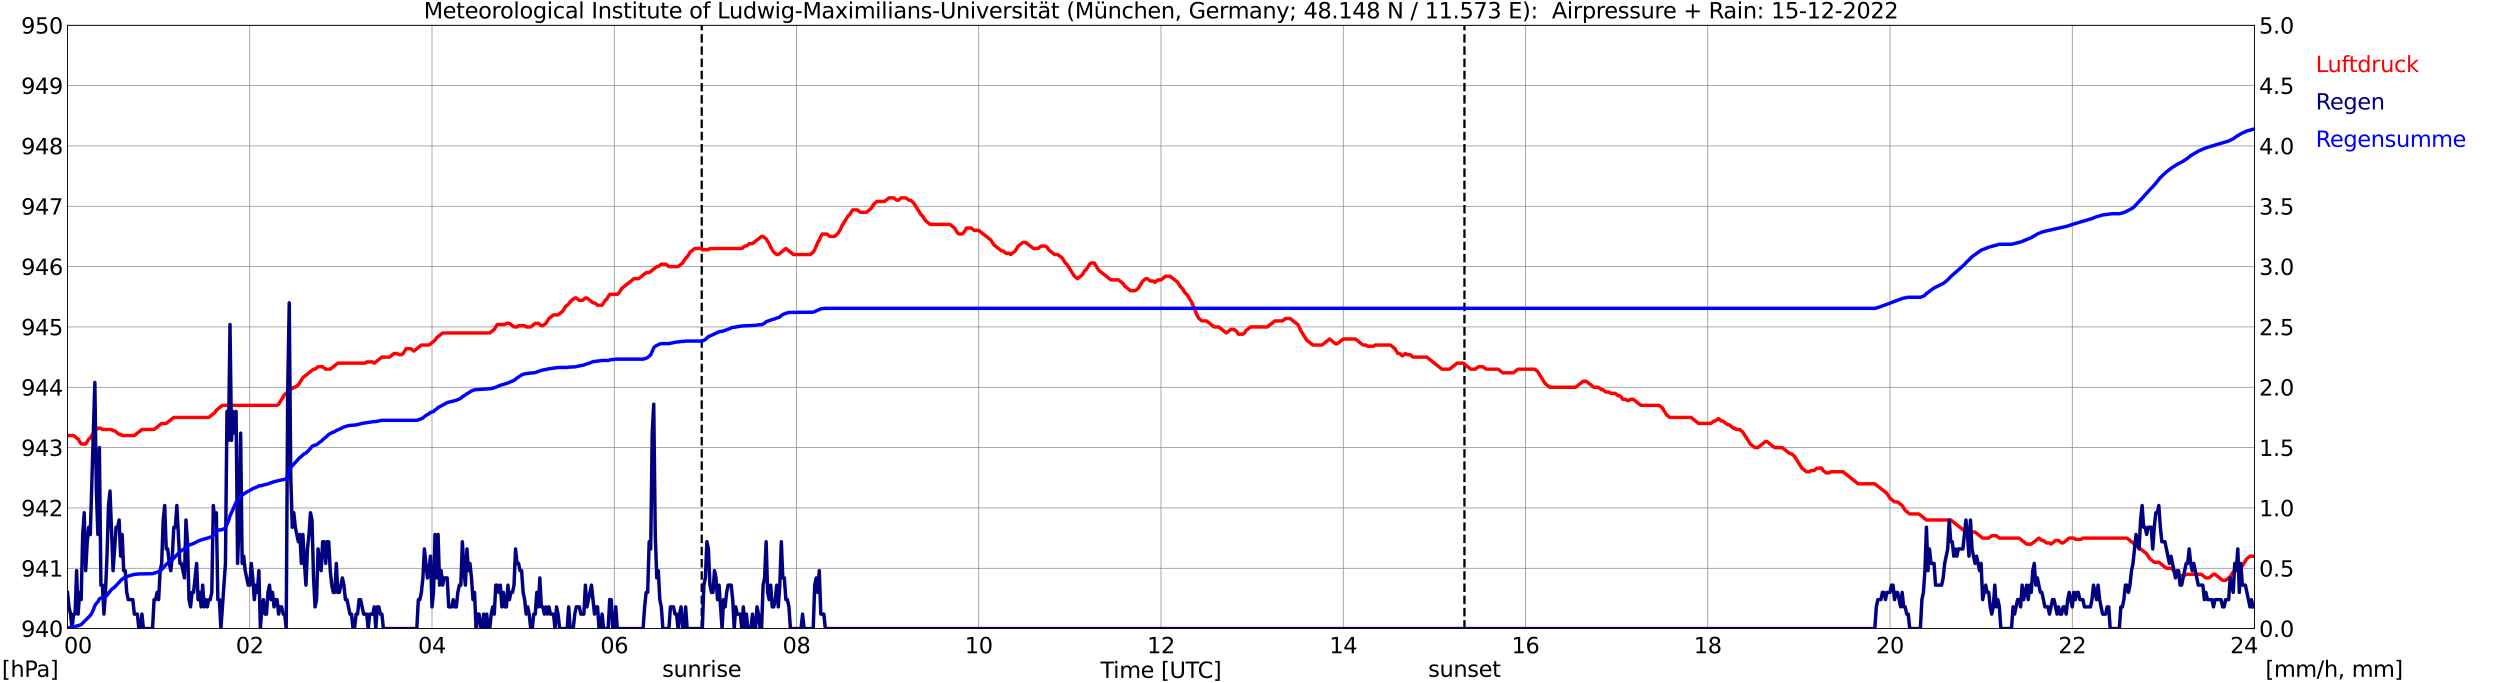 <?xml version="1.0" encoding="utf-8" standalone="no"?>
<!DOCTYPE svg PUBLIC "-//W3C//DTD SVG 1.1//EN"
  "http://www.w3.org/Graphics/SVG/1.1/DTD/svg11.dtd">
<svg xmlns:xlink="http://www.w3.org/1999/xlink" width="1085.4pt" height="296.64pt" viewBox="0 0 1085.4 296.64" xmlns="http://www.w3.org/2000/svg" version="1.1">
 <defs>
  <style type="text/css">*{stroke-linejoin: round; stroke-linecap: butt}</style>
 </defs>
 <g id="figure_1">
  <g id="patch_1">
   <path d="M 0 296.64 
L 1085.4 296.64 
L 1085.4 0 
L 0 0 
z
" style="fill: #ffffff"/>
  </g>
  <g id="axes_1">
   <g id="patch_2">
    <path d="M 29.306 272.909 
L 978.814 272.909 
L 978.814 10.976 
L 29.306 10.976 
z
" style="fill: #ffffff"/>
   </g>
   <g id="patch_3">
    <path d="M 978.814 272.909 
L 978.814 272.909 
L 978.814 10.976 
L 978.814 10.976 
z
" clip-path="url(#p7232c0676d)" style="fill: #d3d3d3; opacity: 0.25; stroke: #d3d3d3; stroke-linejoin: miter"/>
   </g>
   <g id="matplotlib.axis_1">
    <g id="xtick_1">
     <g id="line2d_1">
      <path d="M 29.306 272.909 
L 29.306 10.976 
" clip-path="url(#p7232c0676d)" style="fill: none; stroke: #808080; stroke-width: 0.3; stroke-linecap: square"/>
     </g>
     <g id="line2d_2"/>
     <g id="text_1">
      <!--    00 -->
      <g transform="translate(18.733 283.627) scale(0.095 -0.095)">
       <defs>
        <path id="DejaVuSans-20" transform="scale(0.016)"/>
        <path id="DejaVuSans-30" d="M 2034 4250 
Q 1547 4250 1301 3770 
Q 1056 3291 1056 2328 
Q 1056 1369 1301 889 
Q 1547 409 2034 409 
Q 2525 409 2770 889 
Q 3016 1369 3016 2328 
Q 3016 3291 2770 3770 
Q 2525 4250 2034 4250 
z
M 2034 4750 
Q 2819 4750 3233 4129 
Q 3647 3509 3647 2328 
Q 3647 1150 3233 529 
Q 2819 -91 2034 -91 
Q 1250 -91 836 529 
Q 422 1150 422 2328 
Q 422 3509 836 4129 
Q 1250 4750 2034 4750 
z
" transform="scale(0.016)"/>
       </defs>
       <use xlink:href="#DejaVuSans-20"/>
       <use xlink:href="#DejaVuSans-20" transform="translate(31.787 0)"/>
       <use xlink:href="#DejaVuSans-20" transform="translate(63.574 0)"/>
       <use xlink:href="#DejaVuSans-30" transform="translate(95.361 0)"/>
       <use xlink:href="#DejaVuSans-30" transform="translate(158.984 0)"/>
      </g>
     </g>
    </g>
    <g id="xtick_2">
     <g id="line2d_3">
      <path d="M 108.431 272.909 
L 108.431 10.976 
" clip-path="url(#p7232c0676d)" style="fill: none; stroke: #808080; stroke-width: 0.3; stroke-linecap: square"/>
     </g>
     <g id="line2d_4"/>
     <g id="text_2">
      <!-- 02 -->
      <g transform="translate(102.387 283.627) scale(0.095 -0.095)">
       <defs>
        <path id="DejaVuSans-32" d="M 1228 531 
L 3431 531 
L 3431 0 
L 469 0 
L 469 531 
Q 828 903 1448 1529 
Q 2069 2156 2228 2338 
Q 2531 2678 2651 2914 
Q 2772 3150 2772 3378 
Q 2772 3750 2511 3984 
Q 2250 4219 1831 4219 
Q 1534 4219 1204 4116 
Q 875 4013 500 3803 
L 500 4441 
Q 881 4594 1212 4672 
Q 1544 4750 1819 4750 
Q 2544 4750 2975 4387 
Q 3406 4025 3406 3419 
Q 3406 3131 3298 2873 
Q 3191 2616 2906 2266 
Q 2828 2175 2409 1742 
Q 1991 1309 1228 531 
z
" transform="scale(0.016)"/>
       </defs>
       <use xlink:href="#DejaVuSans-30"/>
       <use xlink:href="#DejaVuSans-32" transform="translate(63.623 0)"/>
      </g>
     </g>
    </g>
    <g id="xtick_3">
     <g id="line2d_5">
      <path d="M 187.557 272.909 
L 187.557 10.976 
" clip-path="url(#p7232c0676d)" style="fill: none; stroke: #808080; stroke-width: 0.3; stroke-linecap: square"/>
     </g>
     <g id="line2d_6"/>
     <g id="text_3">
      <!-- 04 -->
      <g transform="translate(181.513 283.627) scale(0.095 -0.095)">
       <defs>
        <path id="DejaVuSans-34" d="M 2419 4116 
L 825 1625 
L 2419 1625 
L 2419 4116 
z
M 2253 4666 
L 3047 4666 
L 3047 1625 
L 3713 1625 
L 3713 1100 
L 3047 1100 
L 3047 0 
L 2419 0 
L 2419 1100 
L 313 1100 
L 313 1709 
L 2253 4666 
z
" transform="scale(0.016)"/>
       </defs>
       <use xlink:href="#DejaVuSans-30"/>
       <use xlink:href="#DejaVuSans-34" transform="translate(63.623 0)"/>
      </g>
     </g>
    </g>
    <g id="xtick_4">
     <g id="line2d_7">
      <path d="M 266.683 272.909 
L 266.683 10.976 
" clip-path="url(#p7232c0676d)" style="fill: none; stroke: #808080; stroke-width: 0.3; stroke-linecap: square"/>
     </g>
     <g id="line2d_8"/>
     <g id="text_4">
      <!-- 06 -->
      <g transform="translate(260.638 283.627) scale(0.095 -0.095)">
       <defs>
        <path id="DejaVuSans-36" d="M 2113 2584 
Q 1688 2584 1439 2293 
Q 1191 2003 1191 1497 
Q 1191 994 1439 701 
Q 1688 409 2113 409 
Q 2538 409 2786 701 
Q 3034 994 3034 1497 
Q 3034 2003 2786 2293 
Q 2538 2584 2113 2584 
z
M 3366 4563 
L 3366 3988 
Q 3128 4100 2886 4159 
Q 2644 4219 2406 4219 
Q 1781 4219 1451 3797 
Q 1122 3375 1075 2522 
Q 1259 2794 1537 2939 
Q 1816 3084 2150 3084 
Q 2853 3084 3261 2657 
Q 3669 2231 3669 1497 
Q 3669 778 3244 343 
Q 2819 -91 2113 -91 
Q 1303 -91 875 529 
Q 447 1150 447 2328 
Q 447 3434 972 4092 
Q 1497 4750 2381 4750 
Q 2619 4750 2861 4703 
Q 3103 4656 3366 4563 
z
" transform="scale(0.016)"/>
       </defs>
       <use xlink:href="#DejaVuSans-30"/>
       <use xlink:href="#DejaVuSans-36" transform="translate(63.623 0)"/>
      </g>
     </g>
    </g>
    <g id="xtick_5">
     <g id="line2d_9">
      <path d="M 345.808 272.909 
L 345.808 10.976 
" clip-path="url(#p7232c0676d)" style="fill: none; stroke: #808080; stroke-width: 0.3; stroke-linecap: square"/>
     </g>
     <g id="line2d_10"/>
     <g id="text_5">
      <!-- 08 -->
      <g transform="translate(339.764 283.627) scale(0.095 -0.095)">
       <defs>
        <path id="DejaVuSans-38" d="M 2034 2216 
Q 1584 2216 1326 1975 
Q 1069 1734 1069 1313 
Q 1069 891 1326 650 
Q 1584 409 2034 409 
Q 2484 409 2743 651 
Q 3003 894 3003 1313 
Q 3003 1734 2745 1975 
Q 2488 2216 2034 2216 
z
M 1403 2484 
Q 997 2584 770 2862 
Q 544 3141 544 3541 
Q 544 4100 942 4425 
Q 1341 4750 2034 4750 
Q 2731 4750 3128 4425 
Q 3525 4100 3525 3541 
Q 3525 3141 3298 2862 
Q 3072 2584 2669 2484 
Q 3125 2378 3379 2068 
Q 3634 1759 3634 1313 
Q 3634 634 3220 271 
Q 2806 -91 2034 -91 
Q 1263 -91 848 271 
Q 434 634 434 1313 
Q 434 1759 690 2068 
Q 947 2378 1403 2484 
z
M 1172 3481 
Q 1172 3119 1398 2916 
Q 1625 2713 2034 2713 
Q 2441 2713 2670 2916 
Q 2900 3119 2900 3481 
Q 2900 3844 2670 4047 
Q 2441 4250 2034 4250 
Q 1625 4250 1398 4047 
Q 1172 3844 1172 3481 
z
" transform="scale(0.016)"/>
       </defs>
       <use xlink:href="#DejaVuSans-30"/>
       <use xlink:href="#DejaVuSans-38" transform="translate(63.623 0)"/>
      </g>
     </g>
    </g>
    <g id="xtick_6">
     <g id="line2d_11">
      <path d="M 424.934 272.909 
L 424.934 10.976 
" clip-path="url(#p7232c0676d)" style="fill: none; stroke: #808080; stroke-width: 0.3; stroke-linecap: square"/>
     </g>
     <g id="line2d_12"/>
     <g id="text_6">
      <!-- 10 -->
      <g transform="translate(418.89 283.627) scale(0.095 -0.095)">
       <defs>
        <path id="DejaVuSans-31" d="M 794 531 
L 1825 531 
L 1825 4091 
L 703 3866 
L 703 4441 
L 1819 4666 
L 2450 4666 
L 2450 531 
L 3481 531 
L 3481 0 
L 794 0 
L 794 531 
z
" transform="scale(0.016)"/>
       </defs>
       <use xlink:href="#DejaVuSans-31"/>
       <use xlink:href="#DejaVuSans-30" transform="translate(63.623 0)"/>
      </g>
     </g>
    </g>
    <g id="xtick_7">
     <g id="line2d_13">
      <path d="M 504.06 272.909 
L 504.06 10.976 
" clip-path="url(#p7232c0676d)" style="fill: none; stroke: #808080; stroke-width: 0.3; stroke-linecap: square"/>
     </g>
     <g id="line2d_14"/>
     <g id="text_7">
      <!-- 12 -->
      <g transform="translate(498.015 283.627) scale(0.095 -0.095)">
       <use xlink:href="#DejaVuSans-31"/>
       <use xlink:href="#DejaVuSans-32" transform="translate(63.623 0)"/>
      </g>
     </g>
    </g>
    <g id="xtick_8">
     <g id="line2d_15">
      <path d="M 583.185 272.909 
L 583.185 10.976 
" clip-path="url(#p7232c0676d)" style="fill: none; stroke: #808080; stroke-width: 0.3; stroke-linecap: square"/>
     </g>
     <g id="line2d_16"/>
     <g id="text_8">
      <!-- 14 -->
      <g transform="translate(577.141 283.627) scale(0.095 -0.095)">
       <use xlink:href="#DejaVuSans-31"/>
       <use xlink:href="#DejaVuSans-34" transform="translate(63.623 0)"/>
      </g>
     </g>
    </g>
    <g id="xtick_9">
     <g id="line2d_17">
      <path d="M 662.311 272.909 
L 662.311 10.976 
" clip-path="url(#p7232c0676d)" style="fill: none; stroke: #808080; stroke-width: 0.3; stroke-linecap: square"/>
     </g>
     <g id="line2d_18"/>
     <g id="text_9">
      <!-- 16 -->
      <g transform="translate(656.267 283.627) scale(0.095 -0.095)">
       <use xlink:href="#DejaVuSans-31"/>
       <use xlink:href="#DejaVuSans-36" transform="translate(63.623 0)"/>
      </g>
     </g>
    </g>
    <g id="xtick_10">
     <g id="line2d_19">
      <path d="M 741.437 272.909 
L 741.437 10.976 
" clip-path="url(#p7232c0676d)" style="fill: none; stroke: #808080; stroke-width: 0.3; stroke-linecap: square"/>
     </g>
     <g id="line2d_20"/>
     <g id="text_10">
      <!-- 18 -->
      <g transform="translate(735.392 283.627) scale(0.095 -0.095)">
       <use xlink:href="#DejaVuSans-31"/>
       <use xlink:href="#DejaVuSans-38" transform="translate(63.623 0)"/>
      </g>
     </g>
    </g>
    <g id="xtick_11">
     <g id="line2d_21">
      <path d="M 820.562 272.909 
L 820.562 10.976 
" clip-path="url(#p7232c0676d)" style="fill: none; stroke: #808080; stroke-width: 0.3; stroke-linecap: square"/>
     </g>
     <g id="line2d_22"/>
     <g id="text_11">
      <!-- 20 -->
      <g transform="translate(814.518 283.627) scale(0.095 -0.095)">
       <use xlink:href="#DejaVuSans-32"/>
       <use xlink:href="#DejaVuSans-30" transform="translate(63.623 0)"/>
      </g>
     </g>
    </g>
    <g id="xtick_12">
     <g id="line2d_23">
      <path d="M 899.688 272.909 
L 899.688 10.976 
" clip-path="url(#p7232c0676d)" style="fill: none; stroke: #808080; stroke-width: 0.3; stroke-linecap: square"/>
     </g>
     <g id="line2d_24"/>
     <g id="text_12">
      <!-- 22 -->
      <g transform="translate(893.644 283.627) scale(0.095 -0.095)">
       <use xlink:href="#DejaVuSans-32"/>
       <use xlink:href="#DejaVuSans-32" transform="translate(63.623 0)"/>
      </g>
     </g>
    </g>
    <g id="xtick_13">
     <g id="line2d_25">
      <path d="M 978.814 272.909 
L 978.814 10.976 
" clip-path="url(#p7232c0676d)" style="fill: none; stroke: #808080; stroke-width: 0.3; stroke-linecap: square"/>
     </g>
     <g id="line2d_26"/>
     <g id="text_13">
      <!-- 24    -->
      <g transform="translate(968.241 283.627) scale(0.095 -0.095)">
       <use xlink:href="#DejaVuSans-32"/>
       <use xlink:href="#DejaVuSans-34" transform="translate(63.623 0)"/>
       <use xlink:href="#DejaVuSans-20" transform="translate(127.246 0)"/>
       <use xlink:href="#DejaVuSans-20" transform="translate(159.033 0)"/>
       <use xlink:href="#DejaVuSans-20" transform="translate(190.82 0)"/>
      </g>
     </g>
    </g>
    <g id="text_14">
     <!-- Time [UTC] -->
     <g transform="translate(477.806 294.322) scale(0.095 -0.095)">
      <defs>
       <path id="DejaVuSans-54" d="M -19 4666 
L 3928 4666 
L 3928 4134 
L 2272 4134 
L 2272 0 
L 1638 0 
L 1638 4134 
L -19 4134 
L -19 4666 
z
" transform="scale(0.016)"/>
       <path id="DejaVuSans-69" d="M 603 3500 
L 1178 3500 
L 1178 0 
L 603 0 
L 603 3500 
z
M 603 4863 
L 1178 4863 
L 1178 4134 
L 603 4134 
L 603 4863 
z
" transform="scale(0.016)"/>
       <path id="DejaVuSans-6d" d="M 3328 2828 
Q 3544 3216 3844 3400 
Q 4144 3584 4550 3584 
Q 5097 3584 5394 3201 
Q 5691 2819 5691 2113 
L 5691 0 
L 5113 0 
L 5113 2094 
Q 5113 2597 4934 2840 
Q 4756 3084 4391 3084 
Q 3944 3084 3684 2787 
Q 3425 2491 3425 1978 
L 3425 0 
L 2847 0 
L 2847 2094 
Q 2847 2600 2669 2842 
Q 2491 3084 2119 3084 
Q 1678 3084 1418 2786 
Q 1159 2488 1159 1978 
L 1159 0 
L 581 0 
L 581 3500 
L 1159 3500 
L 1159 2956 
Q 1356 3278 1631 3431 
Q 1906 3584 2284 3584 
Q 2666 3584 2933 3390 
Q 3200 3197 3328 2828 
z
" transform="scale(0.016)"/>
       <path id="DejaVuSans-65" d="M 3597 1894 
L 3597 1613 
L 953 1613 
Q 991 1019 1311 708 
Q 1631 397 2203 397 
Q 2534 397 2845 478 
Q 3156 559 3463 722 
L 3463 178 
Q 3153 47 2828 -22 
Q 2503 -91 2169 -91 
Q 1331 -91 842 396 
Q 353 884 353 1716 
Q 353 2575 817 3079 
Q 1281 3584 2069 3584 
Q 2775 3584 3186 3129 
Q 3597 2675 3597 1894 
z
M 3022 2063 
Q 3016 2534 2758 2815 
Q 2500 3097 2075 3097 
Q 1594 3097 1305 2825 
Q 1016 2553 972 2059 
L 3022 2063 
z
" transform="scale(0.016)"/>
       <path id="DejaVuSans-5b" d="M 550 4863 
L 1875 4863 
L 1875 4416 
L 1125 4416 
L 1125 -397 
L 1875 -397 
L 1875 -844 
L 550 -844 
L 550 4863 
z
" transform="scale(0.016)"/>
       <path id="DejaVuSans-55" d="M 556 4666 
L 1191 4666 
L 1191 1831 
Q 1191 1081 1462 751 
Q 1734 422 2344 422 
Q 2950 422 3222 751 
Q 3494 1081 3494 1831 
L 3494 4666 
L 4128 4666 
L 4128 1753 
Q 4128 841 3676 375 
Q 3225 -91 2344 -91 
Q 1459 -91 1007 375 
Q 556 841 556 1753 
L 556 4666 
z
" transform="scale(0.016)"/>
       <path id="DejaVuSans-43" d="M 4122 4306 
L 4122 3641 
Q 3803 3938 3442 4084 
Q 3081 4231 2675 4231 
Q 1875 4231 1450 3742 
Q 1025 3253 1025 2328 
Q 1025 1406 1450 917 
Q 1875 428 2675 428 
Q 3081 428 3442 575 
Q 3803 722 4122 1019 
L 4122 359 
Q 3791 134 3420 21 
Q 3050 -91 2638 -91 
Q 1578 -91 968 557 
Q 359 1206 359 2328 
Q 359 3453 968 4101 
Q 1578 4750 2638 4750 
Q 3056 4750 3426 4639 
Q 3797 4528 4122 4306 
z
" transform="scale(0.016)"/>
       <path id="DejaVuSans-5d" d="M 1947 4863 
L 1947 -844 
L 622 -844 
L 622 -397 
L 1369 -397 
L 1369 4416 
L 622 4416 
L 622 4863 
L 1947 4863 
z
" transform="scale(0.016)"/>
      </defs>
      <use xlink:href="#DejaVuSans-54"/>
      <use xlink:href="#DejaVuSans-69" transform="translate(57.959 0)"/>
      <use xlink:href="#DejaVuSans-6d" transform="translate(85.742 0)"/>
      <use xlink:href="#DejaVuSans-65" transform="translate(183.154 0)"/>
      <use xlink:href="#DejaVuSans-20" transform="translate(244.678 0)"/>
      <use xlink:href="#DejaVuSans-5b" transform="translate(276.465 0)"/>
      <use xlink:href="#DejaVuSans-55" transform="translate(315.479 0)"/>
      <use xlink:href="#DejaVuSans-54" transform="translate(388.672 0)"/>
      <use xlink:href="#DejaVuSans-43" transform="translate(443.881 0)"/>
      <use xlink:href="#DejaVuSans-5d" transform="translate(513.705 0)"/>
     </g>
    </g>
   </g>
   <g id="matplotlib.axis_2">
    <g id="ytick_1">
     <g id="line2d_27">
      <path d="M 29.306 272.909 
L 978.814 272.909 
" clip-path="url(#p7232c0676d)" style="fill: none; stroke: #808080; stroke-width: 0.3; stroke-linecap: square"/>
     </g>
     <g id="line2d_28"/>
     <g id="text_15">
      <!-- 940 -->
      <g transform="translate(9.173 276.518) scale(0.095 -0.095)">
       <defs>
        <path id="DejaVuSans-39" d="M 703 97 
L 703 672 
Q 941 559 1184 500 
Q 1428 441 1663 441 
Q 2288 441 2617 861 
Q 2947 1281 2994 2138 
Q 2813 1869 2534 1725 
Q 2256 1581 1919 1581 
Q 1219 1581 811 2004 
Q 403 2428 403 3163 
Q 403 3881 828 4315 
Q 1253 4750 1959 4750 
Q 2769 4750 3195 4129 
Q 3622 3509 3622 2328 
Q 3622 1225 3098 567 
Q 2575 -91 1691 -91 
Q 1453 -91 1209 -44 
Q 966 3 703 97 
z
M 1959 2075 
Q 2384 2075 2632 2365 
Q 2881 2656 2881 3163 
Q 2881 3666 2632 3958 
Q 2384 4250 1959 4250 
Q 1534 4250 1286 3958 
Q 1038 3666 1038 3163 
Q 1038 2656 1286 2365 
Q 1534 2075 1959 2075 
z
" transform="scale(0.016)"/>
       </defs>
       <use xlink:href="#DejaVuSans-39"/>
       <use xlink:href="#DejaVuSans-34" transform="translate(63.623 0)"/>
       <use xlink:href="#DejaVuSans-30" transform="translate(127.246 0)"/>
      </g>
     </g>
    </g>
    <g id="ytick_2">
     <g id="line2d_29">
      <path d="M 29.306 246.715 
L 978.814 246.715 
" clip-path="url(#p7232c0676d)" style="fill: none; stroke: #808080; stroke-width: 0.3; stroke-linecap: square"/>
     </g>
     <g id="line2d_30"/>
     <g id="text_16">
      <!-- 941 -->
      <g transform="translate(9.173 250.325) scale(0.095 -0.095)">
       <use xlink:href="#DejaVuSans-39"/>
       <use xlink:href="#DejaVuSans-34" transform="translate(63.623 0)"/>
       <use xlink:href="#DejaVuSans-31" transform="translate(127.246 0)"/>
      </g>
     </g>
    </g>
    <g id="ytick_3">
     <g id="line2d_31">
      <path d="M 29.306 220.522 
L 978.814 220.522 
" clip-path="url(#p7232c0676d)" style="fill: none; stroke: #808080; stroke-width: 0.3; stroke-linecap: square"/>
     </g>
     <g id="line2d_32"/>
     <g id="text_17">
      <!-- 942 -->
      <g transform="translate(9.173 224.131) scale(0.095 -0.095)">
       <use xlink:href="#DejaVuSans-39"/>
       <use xlink:href="#DejaVuSans-34" transform="translate(63.623 0)"/>
       <use xlink:href="#DejaVuSans-32" transform="translate(127.246 0)"/>
      </g>
     </g>
    </g>
    <g id="ytick_4">
     <g id="line2d_33">
      <path d="M 29.306 194.329 
L 978.814 194.329 
" clip-path="url(#p7232c0676d)" style="fill: none; stroke: #808080; stroke-width: 0.3; stroke-linecap: square"/>
     </g>
     <g id="line2d_34"/>
     <g id="text_18">
      <!-- 943 -->
      <g transform="translate(9.173 197.938) scale(0.095 -0.095)">
       <defs>
        <path id="DejaVuSans-33" d="M 2597 2516 
Q 3050 2419 3304 2112 
Q 3559 1806 3559 1356 
Q 3559 666 3084 287 
Q 2609 -91 1734 -91 
Q 1441 -91 1130 -33 
Q 819 25 488 141 
L 488 750 
Q 750 597 1062 519 
Q 1375 441 1716 441 
Q 2309 441 2620 675 
Q 2931 909 2931 1356 
Q 2931 1769 2642 2001 
Q 2353 2234 1838 2234 
L 1294 2234 
L 1294 2753 
L 1863 2753 
Q 2328 2753 2575 2939 
Q 2822 3125 2822 3475 
Q 2822 3834 2567 4026 
Q 2313 4219 1838 4219 
Q 1578 4219 1281 4162 
Q 984 4106 628 3988 
L 628 4550 
Q 988 4650 1302 4700 
Q 1616 4750 1894 4750 
Q 2613 4750 3031 4423 
Q 3450 4097 3450 3541 
Q 3450 3153 3228 2886 
Q 3006 2619 2597 2516 
z
" transform="scale(0.016)"/>
       </defs>
       <use xlink:href="#DejaVuSans-39"/>
       <use xlink:href="#DejaVuSans-34" transform="translate(63.623 0)"/>
       <use xlink:href="#DejaVuSans-33" transform="translate(127.246 0)"/>
      </g>
     </g>
    </g>
    <g id="ytick_5">
     <g id="line2d_35">
      <path d="M 29.306 168.136 
L 978.814 168.136 
" clip-path="url(#p7232c0676d)" style="fill: none; stroke: #808080; stroke-width: 0.3; stroke-linecap: square"/>
     </g>
     <g id="line2d_36"/>
     <g id="text_19">
      <!-- 944 -->
      <g transform="translate(9.173 171.745) scale(0.095 -0.095)">
       <use xlink:href="#DejaVuSans-39"/>
       <use xlink:href="#DejaVuSans-34" transform="translate(63.623 0)"/>
       <use xlink:href="#DejaVuSans-34" transform="translate(127.246 0)"/>
      </g>
     </g>
    </g>
    <g id="ytick_6">
     <g id="line2d_37">
      <path d="M 29.306 141.942 
L 978.814 141.942 
" clip-path="url(#p7232c0676d)" style="fill: none; stroke: #808080; stroke-width: 0.3; stroke-linecap: square"/>
     </g>
     <g id="line2d_38"/>
     <g id="text_20">
      <!-- 945 -->
      <g transform="translate(9.173 145.551) scale(0.095 -0.095)">
       <defs>
        <path id="DejaVuSans-35" d="M 691 4666 
L 3169 4666 
L 3169 4134 
L 1269 4134 
L 1269 2991 
Q 1406 3038 1543 3061 
Q 1681 3084 1819 3084 
Q 2600 3084 3056 2656 
Q 3513 2228 3513 1497 
Q 3513 744 3044 326 
Q 2575 -91 1722 -91 
Q 1428 -91 1123 -41 
Q 819 9 494 109 
L 494 744 
Q 775 591 1075 516 
Q 1375 441 1709 441 
Q 2250 441 2565 725 
Q 2881 1009 2881 1497 
Q 2881 1984 2565 2268 
Q 2250 2553 1709 2553 
Q 1456 2553 1204 2497 
Q 953 2441 691 2322 
L 691 4666 
z
" transform="scale(0.016)"/>
       </defs>
       <use xlink:href="#DejaVuSans-39"/>
       <use xlink:href="#DejaVuSans-34" transform="translate(63.623 0)"/>
       <use xlink:href="#DejaVuSans-35" transform="translate(127.246 0)"/>
      </g>
     </g>
    </g>
    <g id="ytick_7">
     <g id="line2d_39">
      <path d="M 29.306 115.749 
L 978.814 115.749 
" clip-path="url(#p7232c0676d)" style="fill: none; stroke: #808080; stroke-width: 0.3; stroke-linecap: square"/>
     </g>
     <g id="line2d_40"/>
     <g id="text_21">
      <!-- 946 -->
      <g transform="translate(9.173 119.358) scale(0.095 -0.095)">
       <use xlink:href="#DejaVuSans-39"/>
       <use xlink:href="#DejaVuSans-34" transform="translate(63.623 0)"/>
       <use xlink:href="#DejaVuSans-36" transform="translate(127.246 0)"/>
      </g>
     </g>
    </g>
    <g id="ytick_8">
     <g id="line2d_41">
      <path d="M 29.306 89.556 
L 978.814 89.556 
" clip-path="url(#p7232c0676d)" style="fill: none; stroke: #808080; stroke-width: 0.3; stroke-linecap: square"/>
     </g>
     <g id="line2d_42"/>
     <g id="text_22">
      <!-- 947 -->
      <g transform="translate(9.173 93.165) scale(0.095 -0.095)">
       <defs>
        <path id="DejaVuSans-37" d="M 525 4666 
L 3525 4666 
L 3525 4397 
L 1831 0 
L 1172 0 
L 2766 4134 
L 525 4134 
L 525 4666 
z
" transform="scale(0.016)"/>
       </defs>
       <use xlink:href="#DejaVuSans-39"/>
       <use xlink:href="#DejaVuSans-34" transform="translate(63.623 0)"/>
       <use xlink:href="#DejaVuSans-37" transform="translate(127.246 0)"/>
      </g>
     </g>
    </g>
    <g id="ytick_9">
     <g id="line2d_43">
      <path d="M 29.306 63.362 
L 978.814 63.362 
" clip-path="url(#p7232c0676d)" style="fill: none; stroke: #808080; stroke-width: 0.3; stroke-linecap: square"/>
     </g>
     <g id="line2d_44"/>
     <g id="text_23">
      <!-- 948 -->
      <g transform="translate(9.173 66.972) scale(0.095 -0.095)">
       <use xlink:href="#DejaVuSans-39"/>
       <use xlink:href="#DejaVuSans-34" transform="translate(63.623 0)"/>
       <use xlink:href="#DejaVuSans-38" transform="translate(127.246 0)"/>
      </g>
     </g>
    </g>
    <g id="ytick_10">
     <g id="line2d_45">
      <path d="M 29.306 37.169 
L 978.814 37.169 
" clip-path="url(#p7232c0676d)" style="fill: none; stroke: #808080; stroke-width: 0.3; stroke-linecap: square"/>
     </g>
     <g id="line2d_46"/>
     <g id="text_24">
      <!-- 949 -->
      <g transform="translate(9.173 40.778) scale(0.095 -0.095)">
       <use xlink:href="#DejaVuSans-39"/>
       <use xlink:href="#DejaVuSans-34" transform="translate(63.623 0)"/>
       <use xlink:href="#DejaVuSans-39" transform="translate(127.246 0)"/>
      </g>
     </g>
    </g>
    <g id="ytick_11">
     <g id="line2d_47">
      <path d="M 29.306 10.976 
L 978.814 10.976 
" clip-path="url(#p7232c0676d)" style="fill: none; stroke: #808080; stroke-width: 0.3; stroke-linecap: square"/>
     </g>
     <g id="line2d_48"/>
     <g id="text_25">
      <!-- 950 -->
      <g transform="translate(9.173 14.585) scale(0.095 -0.095)">
       <use xlink:href="#DejaVuSans-39"/>
       <use xlink:href="#DejaVuSans-35" transform="translate(63.623 0)"/>
       <use xlink:href="#DejaVuSans-30" transform="translate(127.246 0)"/>
      </g>
     </g>
    </g>
   </g>
   <g id="line2d_49">
    <path d="M 304.663 272.909 
L 304.663 10.976 
" clip-path="url(#p7232c0676d)" style="fill: none; stroke-dasharray: 3.7,1.6; stroke-dashoffset: 0; stroke: #000000"/>
   </g>
   <g id="line2d_50">
    <path d="M 635.804 272.909 
L 635.804 10.976 
" clip-path="url(#p7232c0676d)" style="fill: none; stroke-dasharray: 3.7,1.6; stroke-dashoffset: 0; stroke: #000000"/>
   </g>
   <g id="line2d_51">
    <path d="M 29.306 189.09 
L 31.943 189.09 
L 33.921 190.662 
L 35.24 192.757 
L 37.218 192.757 
L 38.537 190.662 
L 39.197 190.138 
L 41.175 186.995 
L 42.493 185.947 
L 43.812 185.947 
L 44.472 186.471 
L 48.428 186.471 
L 49.087 186.995 
L 49.747 186.995 
L 51.725 188.566 
L 52.384 188.566 
L 53.043 189.09 
L 58.319 189.09 
L 61.615 186.471 
L 66.89 186.471 
L 70.187 183.852 
L 72.166 183.852 
L 75.462 181.232 
L 90.628 181.232 
L 93.266 179.137 
L 93.925 178.089 
L 96.563 175.994 
L 120.3 175.994 
L 120.96 175.47 
L 123.597 171.279 
L 127.553 168.136 
L 128.213 168.136 
L 129.532 167.088 
L 131.51 163.945 
L 136.125 160.278 
L 136.785 160.278 
L 138.104 159.23 
L 140.082 159.23 
L 141.4 160.278 
L 143.379 160.278 
L 146.676 157.658 
L 158.544 157.658 
L 159.204 157.134 
L 161.841 157.134 
L 162.501 157.658 
L 165.798 155.039 
L 169.094 155.039 
L 171.073 153.467 
L 172.391 153.467 
L 173.051 153.991 
L 174.37 153.991 
L 175.029 153.467 
L 176.348 151.372 
L 178.326 151.372 
L 179.645 152.42 
L 182.941 149.8 
L 186.238 149.8 
L 188.876 147.705 
L 189.535 146.657 
L 192.173 144.562 
L 212.614 144.562 
L 214.592 142.99 
L 215.91 140.895 
L 219.207 140.895 
L 219.867 140.371 
L 221.186 140.371 
L 223.164 141.942 
L 224.482 141.942 
L 225.142 141.418 
L 227.779 141.418 
L 228.439 141.942 
L 230.417 141.942 
L 232.395 140.371 
L 233.714 140.371 
L 235.033 141.418 
L 235.692 141.418 
L 237.011 140.371 
L 238.329 138.275 
L 240.308 136.704 
L 242.286 136.704 
L 244.264 135.132 
L 245.583 133.037 
L 246.901 131.989 
L 247.561 130.941 
L 249.539 129.369 
L 250.198 129.369 
L 251.517 130.417 
L 252.836 130.417 
L 254.155 129.369 
L 254.814 129.369 
L 257.451 131.465 
L 258.111 131.465 
L 259.43 132.513 
L 261.408 132.513 
L 262.726 130.417 
L 263.386 129.893 
L 264.705 127.798 
L 268.002 127.798 
L 268.661 127.274 
L 269.98 125.179 
L 275.255 120.988 
L 277.233 120.988 
L 280.53 118.368 
L 281.849 118.368 
L 285.145 115.749 
L 285.805 115.749 
L 287.124 114.701 
L 289.102 114.701 
L 290.42 115.749 
L 294.377 115.749 
L 296.355 114.177 
L 297.674 112.082 
L 298.333 111.558 
L 299.652 109.463 
L 301.63 107.891 
L 304.267 107.891 
L 304.927 108.415 
L 307.564 108.415 
L 308.224 107.891 
L 322.071 107.891 
L 323.39 106.843 
L 324.049 106.843 
L 325.368 105.795 
L 326.686 105.795 
L 330.643 102.652 
L 331.302 102.652 
L 332.621 103.7 
L 333.94 105.795 
L 334.599 107.367 
L 335.918 109.463 
L 337.236 110.51 
L 337.896 110.51 
L 341.193 107.891 
L 344.49 110.51 
L 351.743 110.51 
L 353.062 109.463 
L 353.721 108.415 
L 355.04 105.272 
L 355.699 104.224 
L 356.359 102.652 
L 357.018 101.605 
L 358.996 101.605 
L 360.315 102.652 
L 362.293 102.652 
L 363.612 101.605 
L 364.93 99.509 
L 365.59 97.937 
L 368.227 93.747 
L 368.887 93.223 
L 370.206 91.127 
L 372.184 91.127 
L 373.502 92.175 
L 376.14 92.175 
L 378.118 90.603 
L 379.437 88.508 
L 380.756 87.46 
L 384.053 87.46 
L 386.031 85.889 
L 388.009 85.889 
L 389.328 86.936 
L 389.987 86.936 
L 391.306 85.889 
L 393.284 85.889 
L 394.603 86.936 
L 395.262 86.936 
L 396.581 87.984 
L 399.878 93.223 
L 400.537 93.747 
L 401.856 95.842 
L 403.834 97.414 
L 412.406 97.414 
L 414.384 98.985 
L 415.703 101.081 
L 416.362 101.605 
L 417.681 101.605 
L 418.34 101.081 
L 419.659 98.985 
L 421.637 98.985 
L 422.956 100.033 
L 424.934 100.033 
L 430.209 104.224 
L 431.528 106.319 
L 434.825 108.939 
L 435.484 108.939 
L 436.803 109.986 
L 438.122 109.986 
L 438.781 110.51 
L 440.759 108.939 
L 442.078 106.843 
L 444.056 105.272 
L 445.375 105.272 
L 448.672 107.891 
L 450.65 107.891 
L 451.969 106.843 
L 453.947 106.843 
L 454.606 107.367 
L 455.266 108.415 
L 457.903 110.51 
L 459.222 110.51 
L 461.2 112.082 
L 462.519 114.177 
L 463.178 114.701 
L 466.475 119.94 
L 467.794 120.988 
L 469.772 119.416 
L 471.091 117.321 
L 471.75 116.797 
L 473.069 114.701 
L 473.728 114.177 
L 475.047 114.177 
L 477.025 117.321 
L 482.3 121.511 
L 485.597 121.511 
L 487.575 123.083 
L 488.235 124.131 
L 490.872 126.226 
L 492.85 126.226 
L 494.169 125.179 
L 496.147 122.035 
L 497.466 120.988 
L 498.125 120.988 
L 499.444 122.035 
L 500.763 122.035 
L 501.422 122.559 
L 502.741 121.511 
L 504.06 121.511 
L 506.038 119.94 
L 508.016 119.94 
L 511.313 122.559 
L 512.632 124.655 
L 513.291 125.179 
L 514.61 127.274 
L 515.269 127.798 
L 517.247 130.941 
L 519.885 137.227 
L 520.544 138.275 
L 521.863 139.323 
L 523.841 139.323 
L 527.138 141.942 
L 529.116 141.942 
L 532.413 144.562 
L 534.391 142.99 
L 535.71 142.99 
L 537.029 144.038 
L 537.688 145.085 
L 539.666 145.085 
L 540.326 144.562 
L 540.985 143.514 
L 542.963 141.942 
L 550.216 141.942 
L 553.513 139.323 
L 556.81 139.323 
L 558.129 138.275 
L 560.107 138.275 
L 563.404 140.895 
L 564.063 141.942 
L 564.723 143.514 
L 567.36 147.705 
L 569.998 149.8 
L 573.954 149.8 
L 577.251 147.181 
L 579.889 149.276 
L 580.548 149.276 
L 583.185 147.181 
L 588.46 147.181 
L 591.757 149.8 
L 593.076 149.8 
L 593.736 150.324 
L 596.373 150.324 
L 597.032 149.8 
L 603.626 149.8 
L 605.604 151.372 
L 606.923 153.467 
L 607.582 153.467 
L 608.901 154.515 
L 610.22 153.467 
L 610.879 153.991 
L 612.198 153.991 
L 613.517 155.039 
L 619.451 155.039 
L 626.045 160.278 
L 629.342 160.278 
L 632.639 157.658 
L 635.276 157.658 
L 638.573 160.278 
L 640.552 160.278 
L 641.87 159.23 
L 643.848 159.23 
L 645.167 160.278 
L 650.442 160.278 
L 652.42 161.849 
L 657.036 161.849 
L 659.014 160.278 
L 666.267 160.278 
L 667.586 161.325 
L 670.883 166.564 
L 672.861 168.136 
L 684.071 168.136 
L 687.368 165.516 
L 688.686 165.516 
L 691.983 168.136 
L 693.961 168.136 
L 695.28 169.183 
L 695.939 169.183 
L 697.258 170.231 
L 698.577 170.231 
L 699.236 170.755 
L 701.215 170.755 
L 702.533 171.803 
L 703.193 171.803 
L 703.852 172.326 
L 704.511 173.374 
L 705.83 173.374 
L 706.49 173.898 
L 707.149 173.898 
L 707.808 173.374 
L 709.127 173.374 
L 712.424 175.994 
L 720.337 175.994 
L 721.655 177.041 
L 723.633 180.184 
L 724.952 181.232 
L 734.184 181.232 
L 737.48 183.852 
L 742.756 183.852 
L 744.074 182.804 
L 744.734 182.804 
L 746.052 181.756 
L 747.371 182.804 
L 748.031 182.804 
L 750.009 184.375 
L 750.668 184.375 
L 752.646 185.947 
L 753.306 185.947 
L 753.965 186.471 
L 755.284 186.471 
L 756.602 187.519 
L 759.899 192.757 
L 761.878 194.329 
L 763.196 194.329 
L 766.493 191.71 
L 767.153 191.71 
L 770.449 194.329 
L 773.746 194.329 
L 777.043 196.948 
L 777.703 196.948 
L 779.021 197.996 
L 782.318 203.235 
L 784.296 204.806 
L 785.615 204.806 
L 786.275 204.282 
L 787.593 204.282 
L 788.912 203.235 
L 790.89 203.235 
L 791.55 204.282 
L 792.868 205.33 
L 794.187 205.33 
L 794.847 204.806 
L 800.122 204.806 
L 806.715 210.045 
L 813.969 210.045 
L 819.244 214.236 
L 820.562 216.331 
L 822.541 217.903 
L 823.859 217.903 
L 825.837 219.474 
L 827.156 221.57 
L 829.134 223.142 
L 833.091 223.142 
L 836.388 225.761 
L 846.938 225.761 
L 853.531 231 
L 857.488 231 
L 860.785 233.619 
L 863.422 233.619 
L 864.741 232.571 
L 866.719 232.571 
L 868.038 233.619 
L 876.61 233.619 
L 879.907 236.238 
L 881.885 236.238 
L 885.182 233.619 
L 886.5 234.667 
L 887.16 234.667 
L 888.479 235.714 
L 889.797 235.714 
L 890.457 236.238 
L 892.435 234.667 
L 893.754 234.667 
L 895.072 235.714 
L 895.732 235.714 
L 898.369 233.619 
L 900.347 233.619 
L 901.007 234.143 
L 903.644 234.143 
L 904.304 233.619 
L 923.426 233.619 
L 931.998 240.429 
L 933.316 242.525 
L 935.295 244.096 
L 937.273 244.096 
L 940.57 246.715 
L 942.548 246.715 
L 945.185 248.811 
L 945.845 249.859 
L 948.482 249.859 
L 949.142 249.335 
L 955.735 249.335 
L 957.714 250.906 
L 959.032 250.906 
L 961.01 249.335 
L 961.67 249.335 
L 964.967 251.954 
L 966.285 251.954 
L 968.264 250.383 
L 969.582 248.287 
L 971.561 246.715 
L 972.22 246.715 
L 973.539 245.668 
L 975.517 242.525 
L 976.836 241.477 
L 978.154 241.477 
L 978.154 241.477 
" clip-path="url(#p7232c0676d)" style="fill: none; stroke: #ff0000; stroke-width: 1.5; stroke-linecap: square"/>
   </g>
   <g id="patch_4">
    <path d="M 29.306 272.909 
L 29.306 10.976 
" style="fill: none; stroke: #000000; stroke-width: 0.3; stroke-linejoin: miter; stroke-linecap: square"/>
   </g>
   <g id="patch_5">
    <path d="M 978.814 272.909 
L 978.814 10.976 
" style="fill: none; stroke: #000000; stroke-width: 0.3; stroke-linejoin: miter; stroke-linecap: square"/>
   </g>
   <g id="patch_6">
    <path d="M 29.306 272.909 
L 978.814 272.909 
" style="fill: none; stroke: #000000; stroke-width: 0.3; stroke-linejoin: miter; stroke-linecap: square"/>
   </g>
   <g id="patch_7">
    <path d="M 29.306 10.976 
L 978.814 10.976 
" style="fill: none; stroke: #000000; stroke-width: 0.3; stroke-linejoin: miter; stroke-linecap: square"/>
   </g>
   <g id="text_26">
    <!-- sunrise -->
    <g transform="translate(287.499 293.863) scale(0.095 -0.095)">
     <defs>
      <path id="DejaVuSans-73" d="M 2834 3397 
L 2834 2853 
Q 2591 2978 2328 3040 
Q 2066 3103 1784 3103 
Q 1356 3103 1142 2972 
Q 928 2841 928 2578 
Q 928 2378 1081 2264 
Q 1234 2150 1697 2047 
L 1894 2003 
Q 2506 1872 2764 1633 
Q 3022 1394 3022 966 
Q 3022 478 2636 193 
Q 2250 -91 1575 -91 
Q 1294 -91 989 -36 
Q 684 19 347 128 
L 347 722 
Q 666 556 975 473 
Q 1284 391 1588 391 
Q 1994 391 2212 530 
Q 2431 669 2431 922 
Q 2431 1156 2273 1281 
Q 2116 1406 1581 1522 
L 1381 1569 
Q 847 1681 609 1914 
Q 372 2147 372 2553 
Q 372 3047 722 3315 
Q 1072 3584 1716 3584 
Q 2034 3584 2315 3537 
Q 2597 3491 2834 3397 
z
" transform="scale(0.016)"/>
      <path id="DejaVuSans-75" d="M 544 1381 
L 544 3500 
L 1119 3500 
L 1119 1403 
Q 1119 906 1312 657 
Q 1506 409 1894 409 
Q 2359 409 2629 706 
Q 2900 1003 2900 1516 
L 2900 3500 
L 3475 3500 
L 3475 0 
L 2900 0 
L 2900 538 
Q 2691 219 2414 64 
Q 2138 -91 1772 -91 
Q 1169 -91 856 284 
Q 544 659 544 1381 
z
M 1991 3584 
L 1991 3584 
z
" transform="scale(0.016)"/>
      <path id="DejaVuSans-6e" d="M 3513 2113 
L 3513 0 
L 2938 0 
L 2938 2094 
Q 2938 2591 2744 2837 
Q 2550 3084 2163 3084 
Q 1697 3084 1428 2787 
Q 1159 2491 1159 1978 
L 1159 0 
L 581 0 
L 581 3500 
L 1159 3500 
L 1159 2956 
Q 1366 3272 1645 3428 
Q 1925 3584 2291 3584 
Q 2894 3584 3203 3211 
Q 3513 2838 3513 2113 
z
" transform="scale(0.016)"/>
      <path id="DejaVuSans-72" d="M 2631 2963 
Q 2534 3019 2420 3045 
Q 2306 3072 2169 3072 
Q 1681 3072 1420 2755 
Q 1159 2438 1159 1844 
L 1159 0 
L 581 0 
L 581 3500 
L 1159 3500 
L 1159 2956 
Q 1341 3275 1631 3429 
Q 1922 3584 2338 3584 
Q 2397 3584 2469 3576 
Q 2541 3569 2628 3553 
L 2631 2963 
z
" transform="scale(0.016)"/>
     </defs>
     <use xlink:href="#DejaVuSans-73"/>
     <use xlink:href="#DejaVuSans-75" transform="translate(52.1 0)"/>
     <use xlink:href="#DejaVuSans-6e" transform="translate(115.479 0)"/>
     <use xlink:href="#DejaVuSans-72" transform="translate(178.857 0)"/>
     <use xlink:href="#DejaVuSans-69" transform="translate(219.971 0)"/>
     <use xlink:href="#DejaVuSans-73" transform="translate(247.754 0)"/>
     <use xlink:href="#DejaVuSans-65" transform="translate(299.854 0)"/>
    </g>
   </g>
   <g id="text_27">
    <!-- sunset -->
    <g transform="translate(620.05 293.863) scale(0.095 -0.095)">
     <defs>
      <path id="DejaVuSans-74" d="M 1172 4494 
L 1172 3500 
L 2356 3500 
L 2356 3053 
L 1172 3053 
L 1172 1153 
Q 1172 725 1289 603 
Q 1406 481 1766 481 
L 2356 481 
L 2356 0 
L 1766 0 
Q 1100 0 847 248 
Q 594 497 594 1153 
L 594 3053 
L 172 3053 
L 172 3500 
L 594 3500 
L 594 4494 
L 1172 4494 
z
" transform="scale(0.016)"/>
     </defs>
     <use xlink:href="#DejaVuSans-73"/>
     <use xlink:href="#DejaVuSans-75" transform="translate(52.1 0)"/>
     <use xlink:href="#DejaVuSans-6e" transform="translate(115.479 0)"/>
     <use xlink:href="#DejaVuSans-73" transform="translate(178.857 0)"/>
     <use xlink:href="#DejaVuSans-65" transform="translate(230.957 0)"/>
     <use xlink:href="#DejaVuSans-74" transform="translate(292.48 0)"/>
    </g>
   </g>
   <g id="text_28">
    <!-- [hPa] -->
    <g transform="translate(0.821 293.863) scale(0.095 -0.095)">
     <defs>
      <path id="DejaVuSans-68" d="M 3513 2113 
L 3513 0 
L 2938 0 
L 2938 2094 
Q 2938 2591 2744 2837 
Q 2550 3084 2163 3084 
Q 1697 3084 1428 2787 
Q 1159 2491 1159 1978 
L 1159 0 
L 581 0 
L 581 4863 
L 1159 4863 
L 1159 2956 
Q 1366 3272 1645 3428 
Q 1925 3584 2291 3584 
Q 2894 3584 3203 3211 
Q 3513 2838 3513 2113 
z
" transform="scale(0.016)"/>
      <path id="DejaVuSans-50" d="M 1259 4147 
L 1259 2394 
L 2053 2394 
Q 2494 2394 2734 2622 
Q 2975 2850 2975 3272 
Q 2975 3691 2734 3919 
Q 2494 4147 2053 4147 
L 1259 4147 
z
M 628 4666 
L 2053 4666 
Q 2838 4666 3239 4311 
Q 3641 3956 3641 3272 
Q 3641 2581 3239 2228 
Q 2838 1875 2053 1875 
L 1259 1875 
L 1259 0 
L 628 0 
L 628 4666 
z
" transform="scale(0.016)"/>
      <path id="DejaVuSans-61" d="M 2194 1759 
Q 1497 1759 1228 1600 
Q 959 1441 959 1056 
Q 959 750 1161 570 
Q 1363 391 1709 391 
Q 2188 391 2477 730 
Q 2766 1069 2766 1631 
L 2766 1759 
L 2194 1759 
z
M 3341 1997 
L 3341 0 
L 2766 0 
L 2766 531 
Q 2569 213 2275 61 
Q 1981 -91 1556 -91 
Q 1019 -91 701 211 
Q 384 513 384 1019 
Q 384 1609 779 1909 
Q 1175 2209 1959 2209 
L 2766 2209 
L 2766 2266 
Q 2766 2663 2505 2880 
Q 2244 3097 1772 3097 
Q 1472 3097 1187 3025 
Q 903 2953 641 2809 
L 641 3341 
Q 956 3463 1253 3523 
Q 1550 3584 1831 3584 
Q 2591 3584 2966 3190 
Q 3341 2797 3341 1997 
z
" transform="scale(0.016)"/>
     </defs>
     <use xlink:href="#DejaVuSans-5b"/>
     <use xlink:href="#DejaVuSans-68" transform="translate(39.014 0)"/>
     <use xlink:href="#DejaVuSans-50" transform="translate(102.393 0)"/>
     <use xlink:href="#DejaVuSans-61" transform="translate(158.195 0)"/>
     <use xlink:href="#DejaVuSans-5d" transform="translate(219.475 0)"/>
    </g>
   </g>
   <g id="text_29">
    <!-- Luftdruck -->
    <g style="fill: #ff0000" transform="translate(1005.4 31.291) scale(0.095 -0.095)">
     <defs>
      <path id="DejaVuSans-4c" d="M 628 4666 
L 1259 4666 
L 1259 531 
L 3531 531 
L 3531 0 
L 628 0 
L 628 4666 
z
" transform="scale(0.016)"/>
      <path id="DejaVuSans-66" d="M 2375 4863 
L 2375 4384 
L 1825 4384 
Q 1516 4384 1395 4259 
Q 1275 4134 1275 3809 
L 1275 3500 
L 2222 3500 
L 2222 3053 
L 1275 3053 
L 1275 0 
L 697 0 
L 697 3053 
L 147 3053 
L 147 3500 
L 697 3500 
L 697 3744 
Q 697 4328 969 4595 
Q 1241 4863 1831 4863 
L 2375 4863 
z
" transform="scale(0.016)"/>
      <path id="DejaVuSans-64" d="M 2906 2969 
L 2906 4863 
L 3481 4863 
L 3481 0 
L 2906 0 
L 2906 525 
Q 2725 213 2448 61 
Q 2172 -91 1784 -91 
Q 1150 -91 751 415 
Q 353 922 353 1747 
Q 353 2572 751 3078 
Q 1150 3584 1784 3584 
Q 2172 3584 2448 3432 
Q 2725 3281 2906 2969 
z
M 947 1747 
Q 947 1113 1208 752 
Q 1469 391 1925 391 
Q 2381 391 2643 752 
Q 2906 1113 2906 1747 
Q 2906 2381 2643 2742 
Q 2381 3103 1925 3103 
Q 1469 3103 1208 2742 
Q 947 2381 947 1747 
z
" transform="scale(0.016)"/>
      <path id="DejaVuSans-63" d="M 3122 3366 
L 3122 2828 
Q 2878 2963 2633 3030 
Q 2388 3097 2138 3097 
Q 1578 3097 1268 2742 
Q 959 2388 959 1747 
Q 959 1106 1268 751 
Q 1578 397 2138 397 
Q 2388 397 2633 464 
Q 2878 531 3122 666 
L 3122 134 
Q 2881 22 2623 -34 
Q 2366 -91 2075 -91 
Q 1284 -91 818 406 
Q 353 903 353 1747 
Q 353 2603 823 3093 
Q 1294 3584 2113 3584 
Q 2378 3584 2631 3529 
Q 2884 3475 3122 3366 
z
" transform="scale(0.016)"/>
      <path id="DejaVuSans-6b" d="M 581 4863 
L 1159 4863 
L 1159 1991 
L 2875 3500 
L 3609 3500 
L 1753 1863 
L 3688 0 
L 2938 0 
L 1159 1709 
L 1159 0 
L 581 0 
L 581 4863 
z
" transform="scale(0.016)"/>
     </defs>
     <use xlink:href="#DejaVuSans-4c"/>
     <use xlink:href="#DejaVuSans-75" transform="translate(53.963 0)"/>
     <use xlink:href="#DejaVuSans-66" transform="translate(117.342 0)"/>
     <use xlink:href="#DejaVuSans-74" transform="translate(150.797 0)"/>
     <use xlink:href="#DejaVuSans-64" transform="translate(190.006 0)"/>
     <use xlink:href="#DejaVuSans-72" transform="translate(253.482 0)"/>
     <use xlink:href="#DejaVuSans-75" transform="translate(294.596 0)"/>
     <use xlink:href="#DejaVuSans-63" transform="translate(357.975 0)"/>
     <use xlink:href="#DejaVuSans-6b" transform="translate(412.955 0)"/>
    </g>
   </g>
   <g id="text_30">
    <!-- Regen -->
    <g style="fill: #000080" transform="translate(1005.4 47.531) scale(0.095 -0.095)">
     <defs>
      <path id="DejaVuSans-52" d="M 2841 2188 
Q 3044 2119 3236 1894 
Q 3428 1669 3622 1275 
L 4263 0 
L 3584 0 
L 2988 1197 
Q 2756 1666 2539 1819 
Q 2322 1972 1947 1972 
L 1259 1972 
L 1259 0 
L 628 0 
L 628 4666 
L 2053 4666 
Q 2853 4666 3247 4331 
Q 3641 3997 3641 3322 
Q 3641 2881 3436 2590 
Q 3231 2300 2841 2188 
z
M 1259 4147 
L 1259 2491 
L 2053 2491 
Q 2509 2491 2742 2702 
Q 2975 2913 2975 3322 
Q 2975 3731 2742 3939 
Q 2509 4147 2053 4147 
L 1259 4147 
z
" transform="scale(0.016)"/>
      <path id="DejaVuSans-67" d="M 2906 1791 
Q 2906 2416 2648 2759 
Q 2391 3103 1925 3103 
Q 1463 3103 1205 2759 
Q 947 2416 947 1791 
Q 947 1169 1205 825 
Q 1463 481 1925 481 
Q 2391 481 2648 825 
Q 2906 1169 2906 1791 
z
M 3481 434 
Q 3481 -459 3084 -895 
Q 2688 -1331 1869 -1331 
Q 1566 -1331 1297 -1286 
Q 1028 -1241 775 -1147 
L 775 -588 
Q 1028 -725 1275 -790 
Q 1522 -856 1778 -856 
Q 2344 -856 2625 -561 
Q 2906 -266 2906 331 
L 2906 616 
Q 2728 306 2450 153 
Q 2172 0 1784 0 
Q 1141 0 747 490 
Q 353 981 353 1791 
Q 353 2603 747 3093 
Q 1141 3584 1784 3584 
Q 2172 3584 2450 3431 
Q 2728 3278 2906 2969 
L 2906 3500 
L 3481 3500 
L 3481 434 
z
" transform="scale(0.016)"/>
     </defs>
     <use xlink:href="#DejaVuSans-52"/>
     <use xlink:href="#DejaVuSans-65" transform="translate(64.982 0)"/>
     <use xlink:href="#DejaVuSans-67" transform="translate(126.506 0)"/>
     <use xlink:href="#DejaVuSans-65" transform="translate(189.982 0)"/>
     <use xlink:href="#DejaVuSans-6e" transform="translate(251.506 0)"/>
    </g>
   </g>
   <g id="text_31">
    <!-- Regensumme -->
    <g style="fill: #0000ff" transform="translate(1005.4 63.771) scale(0.095 -0.095)">
     <use xlink:href="#DejaVuSans-52"/>
     <use xlink:href="#DejaVuSans-65" transform="translate(64.982 0)"/>
     <use xlink:href="#DejaVuSans-67" transform="translate(126.506 0)"/>
     <use xlink:href="#DejaVuSans-65" transform="translate(189.982 0)"/>
     <use xlink:href="#DejaVuSans-6e" transform="translate(251.506 0)"/>
     <use xlink:href="#DejaVuSans-73" transform="translate(314.885 0)"/>
     <use xlink:href="#DejaVuSans-75" transform="translate(366.984 0)"/>
     <use xlink:href="#DejaVuSans-6d" transform="translate(430.363 0)"/>
     <use xlink:href="#DejaVuSans-6d" transform="translate(527.775 0)"/>
     <use xlink:href="#DejaVuSans-65" transform="translate(625.188 0)"/>
    </g>
   </g>
   <g id="text_32">
    <!-- Meteorological Institute of Ludwig-Maximilians-Universität (München, Germany; 48.148 N / 11.573 E):  Airpressure + Rain: 15-12-2022 -->
    <g transform="translate(183.991 7.976) scale(0.095 -0.095)">
     <defs>
      <path id="DejaVuSans-4d" d="M 628 4666 
L 1569 4666 
L 2759 1491 
L 3956 4666 
L 4897 4666 
L 4897 0 
L 4281 0 
L 4281 4097 
L 3078 897 
L 2444 897 
L 1241 4097 
L 1241 0 
L 628 0 
L 628 4666 
z
" transform="scale(0.016)"/>
      <path id="DejaVuSans-6f" d="M 1959 3097 
Q 1497 3097 1228 2736 
Q 959 2375 959 1747 
Q 959 1119 1226 758 
Q 1494 397 1959 397 
Q 2419 397 2687 759 
Q 2956 1122 2956 1747 
Q 2956 2369 2687 2733 
Q 2419 3097 1959 3097 
z
M 1959 3584 
Q 2709 3584 3137 3096 
Q 3566 2609 3566 1747 
Q 3566 888 3137 398 
Q 2709 -91 1959 -91 
Q 1206 -91 779 398 
Q 353 888 353 1747 
Q 353 2609 779 3096 
Q 1206 3584 1959 3584 
z
" transform="scale(0.016)"/>
      <path id="DejaVuSans-6c" d="M 603 4863 
L 1178 4863 
L 1178 0 
L 603 0 
L 603 4863 
z
" transform="scale(0.016)"/>
      <path id="DejaVuSans-49" d="M 628 4666 
L 1259 4666 
L 1259 0 
L 628 0 
L 628 4666 
z
" transform="scale(0.016)"/>
      <path id="DejaVuSans-77" d="M 269 3500 
L 844 3500 
L 1563 769 
L 2278 3500 
L 2956 3500 
L 3675 769 
L 4391 3500 
L 4966 3500 
L 4050 0 
L 3372 0 
L 2619 2869 
L 1863 0 
L 1184 0 
L 269 3500 
z
" transform="scale(0.016)"/>
      <path id="DejaVuSans-2d" d="M 313 2009 
L 1997 2009 
L 1997 1497 
L 313 1497 
L 313 2009 
z
" transform="scale(0.016)"/>
      <path id="DejaVuSans-78" d="M 3513 3500 
L 2247 1797 
L 3578 0 
L 2900 0 
L 1881 1375 
L 863 0 
L 184 0 
L 1544 1831 
L 300 3500 
L 978 3500 
L 1906 2253 
L 2834 3500 
L 3513 3500 
z
" transform="scale(0.016)"/>
      <path id="DejaVuSans-76" d="M 191 3500 
L 800 3500 
L 1894 563 
L 2988 3500 
L 3597 3500 
L 2284 0 
L 1503 0 
L 191 3500 
z
" transform="scale(0.016)"/>
      <path id="DejaVuSans-e4" d="M 2194 1759 
Q 1497 1759 1228 1600 
Q 959 1441 959 1056 
Q 959 750 1161 570 
Q 1363 391 1709 391 
Q 2188 391 2477 730 
Q 2766 1069 2766 1631 
L 2766 1759 
L 2194 1759 
z
M 3341 1997 
L 3341 0 
L 2766 0 
L 2766 531 
Q 2569 213 2275 61 
Q 1981 -91 1556 -91 
Q 1019 -91 701 211 
Q 384 513 384 1019 
Q 384 1609 779 1909 
Q 1175 2209 1959 2209 
L 2766 2209 
L 2766 2266 
Q 2766 2663 2505 2880 
Q 2244 3097 1772 3097 
Q 1472 3097 1187 3025 
Q 903 2953 641 2809 
L 641 3341 
Q 956 3463 1253 3523 
Q 1550 3584 1831 3584 
Q 2591 3584 2966 3190 
Q 3341 2797 3341 1997 
z
M 2150 4850 
L 2784 4850 
L 2784 4219 
L 2150 4219 
L 2150 4850 
z
M 928 4850 
L 1562 4850 
L 1562 4219 
L 928 4219 
L 928 4850 
z
" transform="scale(0.016)"/>
      <path id="DejaVuSans-28" d="M 1984 4856 
Q 1566 4138 1362 3434 
Q 1159 2731 1159 2009 
Q 1159 1288 1364 580 
Q 1569 -128 1984 -844 
L 1484 -844 
Q 1016 -109 783 600 
Q 550 1309 550 2009 
Q 550 2706 781 3412 
Q 1013 4119 1484 4856 
L 1984 4856 
z
" transform="scale(0.016)"/>
      <path id="DejaVuSans-fc" d="M 544 1381 
L 544 3500 
L 1119 3500 
L 1119 1403 
Q 1119 906 1312 657 
Q 1506 409 1894 409 
Q 2359 409 2629 706 
Q 2900 1003 2900 1516 
L 2900 3500 
L 3475 3500 
L 3475 0 
L 2900 0 
L 2900 538 
Q 2691 219 2414 64 
Q 2138 -91 1772 -91 
Q 1169 -91 856 284 
Q 544 659 544 1381 
z
M 1991 3584 
L 1991 3584 
z
M 2278 4850 
L 2912 4850 
L 2912 4219 
L 2278 4219 
L 2278 4850 
z
M 1056 4850 
L 1690 4850 
L 1690 4219 
L 1056 4219 
L 1056 4850 
z
" transform="scale(0.016)"/>
      <path id="DejaVuSans-2c" d="M 750 794 
L 1409 794 
L 1409 256 
L 897 -744 
L 494 -744 
L 750 256 
L 750 794 
z
" transform="scale(0.016)"/>
      <path id="DejaVuSans-47" d="M 3809 666 
L 3809 1919 
L 2778 1919 
L 2778 2438 
L 4434 2438 
L 4434 434 
Q 4069 175 3628 42 
Q 3188 -91 2688 -91 
Q 1594 -91 976 548 
Q 359 1188 359 2328 
Q 359 3472 976 4111 
Q 1594 4750 2688 4750 
Q 3144 4750 3555 4637 
Q 3966 4525 4313 4306 
L 4313 3634 
Q 3963 3931 3569 4081 
Q 3175 4231 2741 4231 
Q 1884 4231 1454 3753 
Q 1025 3275 1025 2328 
Q 1025 1384 1454 906 
Q 1884 428 2741 428 
Q 3075 428 3337 486 
Q 3600 544 3809 666 
z
" transform="scale(0.016)"/>
      <path id="DejaVuSans-79" d="M 2059 -325 
Q 1816 -950 1584 -1140 
Q 1353 -1331 966 -1331 
L 506 -1331 
L 506 -850 
L 844 -850 
Q 1081 -850 1212 -737 
Q 1344 -625 1503 -206 
L 1606 56 
L 191 3500 
L 800 3500 
L 1894 763 
L 2988 3500 
L 3597 3500 
L 2059 -325 
z
" transform="scale(0.016)"/>
      <path id="DejaVuSans-3b" d="M 750 3309 
L 1409 3309 
L 1409 2516 
L 750 2516 
L 750 3309 
z
M 750 794 
L 1409 794 
L 1409 256 
L 897 -744 
L 494 -744 
L 750 256 
L 750 794 
z
" transform="scale(0.016)"/>
      <path id="DejaVuSans-2e" d="M 684 794 
L 1344 794 
L 1344 0 
L 684 0 
L 684 794 
z
" transform="scale(0.016)"/>
      <path id="DejaVuSans-4e" d="M 628 4666 
L 1478 4666 
L 3547 763 
L 3547 4666 
L 4159 4666 
L 4159 0 
L 3309 0 
L 1241 3903 
L 1241 0 
L 628 0 
L 628 4666 
z
" transform="scale(0.016)"/>
      <path id="DejaVuSans-2f" d="M 1625 4666 
L 2156 4666 
L 531 -594 
L 0 -594 
L 1625 4666 
z
" transform="scale(0.016)"/>
      <path id="DejaVuSans-45" d="M 628 4666 
L 3578 4666 
L 3578 4134 
L 1259 4134 
L 1259 2753 
L 3481 2753 
L 3481 2222 
L 1259 2222 
L 1259 531 
L 3634 531 
L 3634 0 
L 628 0 
L 628 4666 
z
" transform="scale(0.016)"/>
      <path id="DejaVuSans-29" d="M 513 4856 
L 1013 4856 
Q 1481 4119 1714 3412 
Q 1947 2706 1947 2009 
Q 1947 1309 1714 600 
Q 1481 -109 1013 -844 
L 513 -844 
Q 928 -128 1133 580 
Q 1338 1288 1338 2009 
Q 1338 2731 1133 3434 
Q 928 4138 513 4856 
z
" transform="scale(0.016)"/>
      <path id="DejaVuSans-3a" d="M 750 794 
L 1409 794 
L 1409 0 
L 750 0 
L 750 794 
z
M 750 3309 
L 1409 3309 
L 1409 2516 
L 750 2516 
L 750 3309 
z
" transform="scale(0.016)"/>
      <path id="DejaVuSans-41" d="M 2188 4044 
L 1331 1722 
L 3047 1722 
L 2188 4044 
z
M 1831 4666 
L 2547 4666 
L 4325 0 
L 3669 0 
L 3244 1197 
L 1141 1197 
L 716 0 
L 50 0 
L 1831 4666 
z
" transform="scale(0.016)"/>
      <path id="DejaVuSans-70" d="M 1159 525 
L 1159 -1331 
L 581 -1331 
L 581 3500 
L 1159 3500 
L 1159 2969 
Q 1341 3281 1617 3432 
Q 1894 3584 2278 3584 
Q 2916 3584 3314 3078 
Q 3713 2572 3713 1747 
Q 3713 922 3314 415 
Q 2916 -91 2278 -91 
Q 1894 -91 1617 61 
Q 1341 213 1159 525 
z
M 3116 1747 
Q 3116 2381 2855 2742 
Q 2594 3103 2138 3103 
Q 1681 3103 1420 2742 
Q 1159 2381 1159 1747 
Q 1159 1113 1420 752 
Q 1681 391 2138 391 
Q 2594 391 2855 752 
Q 3116 1113 3116 1747 
z
" transform="scale(0.016)"/>
      <path id="DejaVuSans-2b" d="M 2944 4013 
L 2944 2272 
L 4684 2272 
L 4684 1741 
L 2944 1741 
L 2944 0 
L 2419 0 
L 2419 1741 
L 678 1741 
L 678 2272 
L 2419 2272 
L 2419 4013 
L 2944 4013 
z
" transform="scale(0.016)"/>
     </defs>
     <use xlink:href="#DejaVuSans-4d"/>
     <use xlink:href="#DejaVuSans-65" transform="translate(86.279 0)"/>
     <use xlink:href="#DejaVuSans-74" transform="translate(147.803 0)"/>
     <use xlink:href="#DejaVuSans-65" transform="translate(187.012 0)"/>
     <use xlink:href="#DejaVuSans-6f" transform="translate(248.535 0)"/>
     <use xlink:href="#DejaVuSans-72" transform="translate(309.717 0)"/>
     <use xlink:href="#DejaVuSans-6f" transform="translate(348.58 0)"/>
     <use xlink:href="#DejaVuSans-6c" transform="translate(409.762 0)"/>
     <use xlink:href="#DejaVuSans-6f" transform="translate(437.545 0)"/>
     <use xlink:href="#DejaVuSans-67" transform="translate(498.727 0)"/>
     <use xlink:href="#DejaVuSans-69" transform="translate(562.203 0)"/>
     <use xlink:href="#DejaVuSans-63" transform="translate(589.986 0)"/>
     <use xlink:href="#DejaVuSans-61" transform="translate(644.967 0)"/>
     <use xlink:href="#DejaVuSans-6c" transform="translate(706.246 0)"/>
     <use xlink:href="#DejaVuSans-20" transform="translate(734.029 0)"/>
     <use xlink:href="#DejaVuSans-49" transform="translate(765.816 0)"/>
     <use xlink:href="#DejaVuSans-6e" transform="translate(795.309 0)"/>
     <use xlink:href="#DejaVuSans-73" transform="translate(858.688 0)"/>
     <use xlink:href="#DejaVuSans-74" transform="translate(910.787 0)"/>
     <use xlink:href="#DejaVuSans-69" transform="translate(949.996 0)"/>
     <use xlink:href="#DejaVuSans-74" transform="translate(977.779 0)"/>
     <use xlink:href="#DejaVuSans-75" transform="translate(1016.988 0)"/>
     <use xlink:href="#DejaVuSans-74" transform="translate(1080.367 0)"/>
     <use xlink:href="#DejaVuSans-65" transform="translate(1119.576 0)"/>
     <use xlink:href="#DejaVuSans-20" transform="translate(1181.1 0)"/>
     <use xlink:href="#DejaVuSans-6f" transform="translate(1212.887 0)"/>
     <use xlink:href="#DejaVuSans-66" transform="translate(1274.068 0)"/>
     <use xlink:href="#DejaVuSans-20" transform="translate(1309.273 0)"/>
     <use xlink:href="#DejaVuSans-4c" transform="translate(1341.061 0)"/>
     <use xlink:href="#DejaVuSans-75" transform="translate(1395.023 0)"/>
     <use xlink:href="#DejaVuSans-64" transform="translate(1458.402 0)"/>
     <use xlink:href="#DejaVuSans-77" transform="translate(1521.879 0)"/>
     <use xlink:href="#DejaVuSans-69" transform="translate(1603.666 0)"/>
     <use xlink:href="#DejaVuSans-67" transform="translate(1631.449 0)"/>
     <use xlink:href="#DejaVuSans-2d" transform="translate(1694.926 0)"/>
     <use xlink:href="#DejaVuSans-4d" transform="translate(1731.01 0)"/>
     <use xlink:href="#DejaVuSans-61" transform="translate(1817.289 0)"/>
     <use xlink:href="#DejaVuSans-78" transform="translate(1878.568 0)"/>
     <use xlink:href="#DejaVuSans-69" transform="translate(1937.748 0)"/>
     <use xlink:href="#DejaVuSans-6d" transform="translate(1965.531 0)"/>
     <use xlink:href="#DejaVuSans-69" transform="translate(2062.943 0)"/>
     <use xlink:href="#DejaVuSans-6c" transform="translate(2090.727 0)"/>
     <use xlink:href="#DejaVuSans-69" transform="translate(2118.51 0)"/>
     <use xlink:href="#DejaVuSans-61" transform="translate(2146.293 0)"/>
     <use xlink:href="#DejaVuSans-6e" transform="translate(2207.572 0)"/>
     <use xlink:href="#DejaVuSans-73" transform="translate(2270.951 0)"/>
     <use xlink:href="#DejaVuSans-2d" transform="translate(2323.051 0)"/>
     <use xlink:href="#DejaVuSans-55" transform="translate(2359.135 0)"/>
     <use xlink:href="#DejaVuSans-6e" transform="translate(2432.328 0)"/>
     <use xlink:href="#DejaVuSans-69" transform="translate(2495.707 0)"/>
     <use xlink:href="#DejaVuSans-76" transform="translate(2523.49 0)"/>
     <use xlink:href="#DejaVuSans-65" transform="translate(2582.67 0)"/>
     <use xlink:href="#DejaVuSans-72" transform="translate(2644.193 0)"/>
     <use xlink:href="#DejaVuSans-73" transform="translate(2685.307 0)"/>
     <use xlink:href="#DejaVuSans-69" transform="translate(2737.406 0)"/>
     <use xlink:href="#DejaVuSans-74" transform="translate(2765.189 0)"/>
     <use xlink:href="#DejaVuSans-e4" transform="translate(2804.398 0)"/>
     <use xlink:href="#DejaVuSans-74" transform="translate(2865.678 0)"/>
     <use xlink:href="#DejaVuSans-20" transform="translate(2904.887 0)"/>
     <use xlink:href="#DejaVuSans-28" transform="translate(2936.674 0)"/>
     <use xlink:href="#DejaVuSans-4d" transform="translate(2975.688 0)"/>
     <use xlink:href="#DejaVuSans-fc" transform="translate(3061.967 0)"/>
     <use xlink:href="#DejaVuSans-6e" transform="translate(3125.346 0)"/>
     <use xlink:href="#DejaVuSans-63" transform="translate(3188.725 0)"/>
     <use xlink:href="#DejaVuSans-68" transform="translate(3243.705 0)"/>
     <use xlink:href="#DejaVuSans-65" transform="translate(3307.084 0)"/>
     <use xlink:href="#DejaVuSans-6e" transform="translate(3368.607 0)"/>
     <use xlink:href="#DejaVuSans-2c" transform="translate(3431.986 0)"/>
     <use xlink:href="#DejaVuSans-20" transform="translate(3463.773 0)"/>
     <use xlink:href="#DejaVuSans-47" transform="translate(3495.561 0)"/>
     <use xlink:href="#DejaVuSans-65" transform="translate(3573.051 0)"/>
     <use xlink:href="#DejaVuSans-72" transform="translate(3634.574 0)"/>
     <use xlink:href="#DejaVuSans-6d" transform="translate(3673.938 0)"/>
     <use xlink:href="#DejaVuSans-61" transform="translate(3771.35 0)"/>
     <use xlink:href="#DejaVuSans-6e" transform="translate(3832.629 0)"/>
     <use xlink:href="#DejaVuSans-79" transform="translate(3896.008 0)"/>
     <use xlink:href="#DejaVuSans-3b" transform="translate(3955.188 0)"/>
     <use xlink:href="#DejaVuSans-20" transform="translate(3988.879 0)"/>
     <use xlink:href="#DejaVuSans-34" transform="translate(4020.666 0)"/>
     <use xlink:href="#DejaVuSans-38" transform="translate(4084.289 0)"/>
     <use xlink:href="#DejaVuSans-2e" transform="translate(4147.912 0)"/>
     <use xlink:href="#DejaVuSans-31" transform="translate(4179.699 0)"/>
     <use xlink:href="#DejaVuSans-34" transform="translate(4243.322 0)"/>
     <use xlink:href="#DejaVuSans-38" transform="translate(4306.945 0)"/>
     <use xlink:href="#DejaVuSans-20" transform="translate(4370.568 0)"/>
     <use xlink:href="#DejaVuSans-4e" transform="translate(4402.355 0)"/>
     <use xlink:href="#DejaVuSans-20" transform="translate(4477.16 0)"/>
     <use xlink:href="#DejaVuSans-2f" transform="translate(4508.947 0)"/>
     <use xlink:href="#DejaVuSans-20" transform="translate(4542.639 0)"/>
     <use xlink:href="#DejaVuSans-31" transform="translate(4574.426 0)"/>
     <use xlink:href="#DejaVuSans-31" transform="translate(4638.049 0)"/>
     <use xlink:href="#DejaVuSans-2e" transform="translate(4701.672 0)"/>
     <use xlink:href="#DejaVuSans-35" transform="translate(4733.459 0)"/>
     <use xlink:href="#DejaVuSans-37" transform="translate(4797.082 0)"/>
     <use xlink:href="#DejaVuSans-33" transform="translate(4860.705 0)"/>
     <use xlink:href="#DejaVuSans-20" transform="translate(4924.328 0)"/>
     <use xlink:href="#DejaVuSans-45" transform="translate(4956.115 0)"/>
     <use xlink:href="#DejaVuSans-29" transform="translate(5019.299 0)"/>
     <use xlink:href="#DejaVuSans-3a" transform="translate(5058.312 0)"/>
     <use xlink:href="#DejaVuSans-20" transform="translate(5092.004 0)"/>
     <use xlink:href="#DejaVuSans-20" transform="translate(5123.791 0)"/>
     <use xlink:href="#DejaVuSans-41" transform="translate(5155.578 0)"/>
     <use xlink:href="#DejaVuSans-69" transform="translate(5223.986 0)"/>
     <use xlink:href="#DejaVuSans-72" transform="translate(5251.77 0)"/>
     <use xlink:href="#DejaVuSans-70" transform="translate(5292.883 0)"/>
     <use xlink:href="#DejaVuSans-72" transform="translate(5356.359 0)"/>
     <use xlink:href="#DejaVuSans-65" transform="translate(5395.223 0)"/>
     <use xlink:href="#DejaVuSans-73" transform="translate(5456.746 0)"/>
     <use xlink:href="#DejaVuSans-73" transform="translate(5508.846 0)"/>
     <use xlink:href="#DejaVuSans-75" transform="translate(5560.945 0)"/>
     <use xlink:href="#DejaVuSans-72" transform="translate(5624.324 0)"/>
     <use xlink:href="#DejaVuSans-65" transform="translate(5663.188 0)"/>
     <use xlink:href="#DejaVuSans-20" transform="translate(5724.711 0)"/>
     <use xlink:href="#DejaVuSans-2b" transform="translate(5756.498 0)"/>
     <use xlink:href="#DejaVuSans-20" transform="translate(5840.287 0)"/>
     <use xlink:href="#DejaVuSans-52" transform="translate(5872.074 0)"/>
     <use xlink:href="#DejaVuSans-61" transform="translate(5939.307 0)"/>
     <use xlink:href="#DejaVuSans-69" transform="translate(6000.586 0)"/>
     <use xlink:href="#DejaVuSans-6e" transform="translate(6028.369 0)"/>
     <use xlink:href="#DejaVuSans-3a" transform="translate(6091.748 0)"/>
     <use xlink:href="#DejaVuSans-20" transform="translate(6125.439 0)"/>
     <use xlink:href="#DejaVuSans-31" transform="translate(6157.227 0)"/>
     <use xlink:href="#DejaVuSans-35" transform="translate(6220.85 0)"/>
     <use xlink:href="#DejaVuSans-2d" transform="translate(6284.473 0)"/>
     <use xlink:href="#DejaVuSans-31" transform="translate(6320.557 0)"/>
     <use xlink:href="#DejaVuSans-32" transform="translate(6384.18 0)"/>
     <use xlink:href="#DejaVuSans-2d" transform="translate(6447.803 0)"/>
     <use xlink:href="#DejaVuSans-32" transform="translate(6483.887 0)"/>
     <use xlink:href="#DejaVuSans-30" transform="translate(6547.51 0)"/>
     <use xlink:href="#DejaVuSans-32" transform="translate(6611.133 0)"/>
     <use xlink:href="#DejaVuSans-32" transform="translate(6674.756 0)"/>
    </g>
   </g>
  </g>
  <g id="axes_2">
   <g id="matplotlib.axis_3">
    <g id="ytick_12">
     <g id="line2d_52"/>
     <g id="text_33">
      <!-- 0.0 -->
      <g transform="translate(980.814 276.518) scale(0.095 -0.095)">
       <use xlink:href="#DejaVuSans-30"/>
       <use xlink:href="#DejaVuSans-2e" transform="translate(63.623 0)"/>
       <use xlink:href="#DejaVuSans-30" transform="translate(95.41 0)"/>
      </g>
     </g>
    </g>
    <g id="ytick_13">
     <g id="line2d_53"/>
     <g id="text_34">
      <!-- 0.5 -->
      <g transform="translate(980.814 250.325) scale(0.095 -0.095)">
       <use xlink:href="#DejaVuSans-30"/>
       <use xlink:href="#DejaVuSans-2e" transform="translate(63.623 0)"/>
       <use xlink:href="#DejaVuSans-35" transform="translate(95.41 0)"/>
      </g>
     </g>
    </g>
    <g id="ytick_14">
     <g id="line2d_54"/>
     <g id="text_35">
      <!-- 1.0 -->
      <g transform="translate(980.814 224.131) scale(0.095 -0.095)">
       <use xlink:href="#DejaVuSans-31"/>
       <use xlink:href="#DejaVuSans-2e" transform="translate(63.623 0)"/>
       <use xlink:href="#DejaVuSans-30" transform="translate(95.41 0)"/>
      </g>
     </g>
    </g>
    <g id="ytick_15">
     <g id="line2d_55"/>
     <g id="text_36">
      <!-- 1.5 -->
      <g transform="translate(980.814 197.938) scale(0.095 -0.095)">
       <use xlink:href="#DejaVuSans-31"/>
       <use xlink:href="#DejaVuSans-2e" transform="translate(63.623 0)"/>
       <use xlink:href="#DejaVuSans-35" transform="translate(95.41 0)"/>
      </g>
     </g>
    </g>
    <g id="ytick_16">
     <g id="line2d_56"/>
     <g id="text_37">
      <!-- 2.0 -->
      <g transform="translate(980.814 171.745) scale(0.095 -0.095)">
       <use xlink:href="#DejaVuSans-32"/>
       <use xlink:href="#DejaVuSans-2e" transform="translate(63.623 0)"/>
       <use xlink:href="#DejaVuSans-30" transform="translate(95.41 0)"/>
      </g>
     </g>
    </g>
    <g id="ytick_17">
     <g id="line2d_57"/>
     <g id="text_38">
      <!-- 2.5 -->
      <g transform="translate(980.814 145.551) scale(0.095 -0.095)">
       <use xlink:href="#DejaVuSans-32"/>
       <use xlink:href="#DejaVuSans-2e" transform="translate(63.623 0)"/>
       <use xlink:href="#DejaVuSans-35" transform="translate(95.41 0)"/>
      </g>
     </g>
    </g>
    <g id="ytick_18">
     <g id="line2d_58"/>
     <g id="text_39">
      <!-- 3.0 -->
      <g transform="translate(980.814 119.358) scale(0.095 -0.095)">
       <use xlink:href="#DejaVuSans-33"/>
       <use xlink:href="#DejaVuSans-2e" transform="translate(63.623 0)"/>
       <use xlink:href="#DejaVuSans-30" transform="translate(95.41 0)"/>
      </g>
     </g>
    </g>
    <g id="ytick_19">
     <g id="line2d_59"/>
     <g id="text_40">
      <!-- 3.5 -->
      <g transform="translate(980.814 93.165) scale(0.095 -0.095)">
       <use xlink:href="#DejaVuSans-33"/>
       <use xlink:href="#DejaVuSans-2e" transform="translate(63.623 0)"/>
       <use xlink:href="#DejaVuSans-35" transform="translate(95.41 0)"/>
      </g>
     </g>
    </g>
    <g id="ytick_20">
     <g id="line2d_60"/>
     <g id="text_41">
      <!-- 4.0 -->
      <g transform="translate(980.814 66.972) scale(0.095 -0.095)">
       <use xlink:href="#DejaVuSans-34"/>
       <use xlink:href="#DejaVuSans-2e" transform="translate(63.623 0)"/>
       <use xlink:href="#DejaVuSans-30" transform="translate(95.41 0)"/>
      </g>
     </g>
    </g>
    <g id="ytick_21">
     <g id="line2d_61"/>
     <g id="text_42">
      <!-- 4.5 -->
      <g transform="translate(980.814 40.778) scale(0.095 -0.095)">
       <use xlink:href="#DejaVuSans-34"/>
       <use xlink:href="#DejaVuSans-2e" transform="translate(63.623 0)"/>
       <use xlink:href="#DejaVuSans-35" transform="translate(95.41 0)"/>
      </g>
     </g>
    </g>
    <g id="ytick_22">
     <g id="line2d_62"/>
     <g id="text_43">
      <!-- 5.0 -->
      <g transform="translate(980.814 14.585) scale(0.095 -0.095)">
       <use xlink:href="#DejaVuSans-35"/>
       <use xlink:href="#DejaVuSans-2e" transform="translate(63.623 0)"/>
       <use xlink:href="#DejaVuSans-30" transform="translate(95.41 0)"/>
      </g>
     </g>
    </g>
   </g>
   <g id="line2d_63">
    <path d="M 29.306 257.193 
L 29.965 263.479 
L 30.625 266.622 
L 31.284 272.909 
L 31.943 266.622 
L 32.603 266.622 
L 33.262 247.763 
L 33.921 266.622 
L 34.581 257.193 
L 35.24 260.336 
L 35.9 232.047 
L 36.559 222.618 
L 37.218 247.763 
L 37.878 235.19 
L 38.537 228.904 
L 39.197 232.047 
L 41.175 166.04 
L 41.834 213.188 
L 42.493 232.047 
L 43.153 194.329 
L 43.812 254.05 
L 44.472 254.05 
L 45.131 266.622 
L 45.79 257.193 
L 46.45 241.477 
L 47.109 219.474 
L 47.768 213.188 
L 49.087 247.763 
L 50.406 228.904 
L 51.065 228.904 
L 51.725 225.761 
L 52.384 241.477 
L 53.043 232.047 
L 53.703 247.763 
L 54.362 247.763 
L 55.022 257.193 
L 55.681 260.336 
L 57.659 260.336 
L 58.319 266.622 
L 59.637 266.622 
L 60.297 272.909 
L 60.956 272.909 
L 61.615 266.622 
L 62.275 272.909 
L 66.231 272.909 
L 66.89 260.336 
L 67.55 260.336 
L 68.209 257.193 
L 68.869 260.336 
L 69.528 247.763 
L 70.187 244.62 
L 70.847 225.761 
L 71.506 219.474 
L 72.166 238.334 
L 72.825 238.334 
L 73.484 244.62 
L 74.144 247.763 
L 74.803 241.477 
L 75.462 228.904 
L 76.122 228.904 
L 76.781 219.474 
L 78.1 244.62 
L 78.759 244.62 
L 80.078 250.906 
L 80.737 225.761 
L 81.397 235.19 
L 82.056 260.336 
L 82.716 263.479 
L 83.375 257.193 
L 84.034 257.193 
L 85.353 244.62 
L 86.013 260.336 
L 86.672 257.193 
L 87.331 263.479 
L 87.991 254.05 
L 88.65 263.479 
L 89.309 260.336 
L 89.969 263.479 
L 90.628 260.336 
L 91.288 260.336 
L 91.947 257.193 
L 92.606 219.474 
L 93.266 225.761 
L 93.925 222.618 
L 94.584 260.336 
L 95.244 260.336 
L 95.903 272.909 
L 97.881 244.62 
L 98.541 178.613 
L 99.2 191.186 
L 99.86 140.895 
L 100.519 191.186 
L 101.178 178.613 
L 101.838 188.042 
L 102.497 178.613 
L 103.156 244.62 
L 103.816 225.761 
L 104.475 188.042 
L 105.135 244.62 
L 105.794 241.477 
L 106.453 247.763 
L 107.772 254.05 
L 108.431 254.05 
L 109.091 244.62 
L 109.75 250.906 
L 110.41 260.336 
L 111.069 254.05 
L 111.728 257.193 
L 112.388 247.763 
L 113.047 272.909 
L 113.707 263.479 
L 114.366 260.336 
L 115.025 266.622 
L 115.685 266.622 
L 116.344 257.193 
L 117.003 254.05 
L 117.663 260.336 
L 118.322 257.193 
L 118.982 263.479 
L 119.641 260.336 
L 120.3 260.336 
L 120.96 266.622 
L 121.619 263.479 
L 122.278 263.479 
L 122.938 266.622 
L 123.597 266.622 
L 124.257 272.909 
L 124.916 169.183 
L 125.575 131.465 
L 126.235 206.902 
L 126.894 228.904 
L 127.553 222.618 
L 128.213 228.904 
L 129.532 235.19 
L 130.191 232.047 
L 130.85 244.62 
L 131.51 232.047 
L 132.169 244.62 
L 132.829 254.05 
L 133.488 238.334 
L 134.147 232.047 
L 134.807 222.618 
L 135.466 225.761 
L 136.125 250.906 
L 136.785 263.479 
L 137.444 260.336 
L 138.104 238.334 
L 138.763 244.62 
L 139.422 247.763 
L 140.082 235.19 
L 140.741 235.19 
L 141.4 244.62 
L 142.06 235.19 
L 142.719 235.19 
L 143.379 247.763 
L 144.038 254.05 
L 144.697 257.193 
L 145.357 257.193 
L 146.016 244.62 
L 146.676 257.193 
L 147.335 257.193 
L 148.654 250.906 
L 149.313 254.05 
L 149.972 260.336 
L 150.632 260.336 
L 151.951 266.622 
L 152.61 266.622 
L 153.269 272.909 
L 153.929 272.909 
L 154.588 266.622 
L 155.247 266.622 
L 155.907 260.336 
L 156.566 260.336 
L 157.885 266.622 
L 159.204 266.622 
L 159.863 272.909 
L 160.523 266.622 
L 161.841 266.622 
L 162.501 263.479 
L 163.16 272.909 
L 163.819 263.479 
L 164.479 263.479 
L 165.138 266.622 
L 165.798 266.622 
L 166.457 272.909 
L 180.963 272.909 
L 181.623 260.336 
L 182.282 260.336 
L 182.941 257.193 
L 183.601 250.906 
L 184.26 238.334 
L 185.579 250.906 
L 186.238 247.763 
L 186.898 241.477 
L 187.557 263.479 
L 188.216 257.193 
L 188.876 232.047 
L 189.535 250.906 
L 190.195 232.047 
L 190.854 254.05 
L 191.513 247.763 
L 192.173 254.05 
L 192.832 250.906 
L 194.151 250.906 
L 194.81 263.479 
L 196.129 263.479 
L 196.788 260.336 
L 197.448 263.479 
L 198.107 263.479 
L 198.767 257.193 
L 199.426 254.05 
L 200.085 254.05 
L 200.745 235.19 
L 201.404 247.763 
L 202.063 254.05 
L 202.723 238.334 
L 203.382 247.763 
L 204.042 244.62 
L 204.701 250.906 
L 205.36 260.336 
L 206.02 257.193 
L 206.679 272.909 
L 207.339 266.622 
L 207.998 266.622 
L 208.657 272.909 
L 209.317 272.909 
L 209.976 266.622 
L 210.635 272.909 
L 211.295 266.622 
L 211.954 272.909 
L 212.614 272.909 
L 213.273 266.622 
L 213.932 263.479 
L 214.592 266.622 
L 215.251 254.05 
L 215.91 254.05 
L 216.57 257.193 
L 217.229 254.05 
L 217.889 263.479 
L 218.548 257.193 
L 219.207 263.479 
L 219.867 263.479 
L 220.526 254.05 
L 221.186 260.336 
L 221.845 257.193 
L 222.504 257.193 
L 223.164 254.05 
L 223.823 238.334 
L 224.482 244.62 
L 225.142 244.62 
L 225.801 247.763 
L 226.461 247.763 
L 227.12 257.193 
L 227.779 260.336 
L 228.439 266.622 
L 229.098 263.479 
L 229.757 266.622 
L 230.417 272.909 
L 231.076 272.909 
L 231.736 266.622 
L 232.395 266.622 
L 233.054 257.193 
L 233.714 263.479 
L 234.373 250.906 
L 235.033 263.479 
L 235.692 263.479 
L 236.351 266.622 
L 237.011 263.479 
L 237.67 266.622 
L 238.329 263.479 
L 238.989 266.622 
L 240.308 266.622 
L 240.967 272.909 
L 241.626 263.479 
L 242.286 266.622 
L 242.945 272.909 
L 246.242 272.909 
L 246.901 263.479 
L 247.561 272.909 
L 248.88 272.909 
L 249.539 266.622 
L 250.198 263.479 
L 251.517 263.479 
L 252.176 266.622 
L 253.495 266.622 
L 254.155 254.05 
L 254.814 263.479 
L 256.792 254.05 
L 258.111 266.622 
L 258.77 263.479 
L 259.43 263.479 
L 260.089 272.909 
L 260.748 272.909 
L 261.408 266.622 
L 262.067 272.909 
L 264.045 272.909 
L 264.705 260.336 
L 265.364 260.336 
L 266.023 272.909 
L 266.683 272.909 
L 267.342 263.479 
L 268.002 272.909 
L 279.211 272.909 
L 279.87 263.479 
L 280.53 257.193 
L 281.189 257.193 
L 281.849 235.19 
L 282.508 238.334 
L 283.167 188.042 
L 283.827 175.47 
L 284.486 232.047 
L 285.145 250.906 
L 285.805 247.763 
L 286.464 260.336 
L 287.124 263.479 
L 287.783 272.909 
L 290.42 272.909 
L 291.08 263.479 
L 292.399 263.479 
L 293.058 266.622 
L 293.717 266.622 
L 294.377 272.909 
L 295.036 266.622 
L 295.696 263.479 
L 296.355 272.909 
L 297.014 272.909 
L 297.674 263.479 
L 298.333 272.909 
L 304.927 272.909 
L 305.586 254.05 
L 306.246 250.906 
L 306.905 235.19 
L 307.564 238.334 
L 308.224 254.05 
L 308.883 257.193 
L 309.543 257.193 
L 310.202 247.763 
L 310.861 250.906 
L 311.521 260.336 
L 312.18 254.05 
L 313.499 272.909 
L 314.158 260.336 
L 314.818 263.479 
L 315.477 257.193 
L 316.136 254.05 
L 317.455 254.05 
L 318.114 260.336 
L 318.774 272.909 
L 319.433 263.479 
L 320.093 266.622 
L 321.411 266.622 
L 322.071 272.909 
L 322.73 263.479 
L 323.39 272.909 
L 324.049 266.622 
L 324.708 272.909 
L 326.027 272.909 
L 326.686 266.622 
L 327.346 272.909 
L 328.005 272.909 
L 328.665 263.479 
L 329.324 266.622 
L 329.983 272.909 
L 330.643 272.909 
L 331.302 254.05 
L 331.961 250.906 
L 332.621 235.19 
L 333.28 257.193 
L 333.94 260.336 
L 334.599 254.05 
L 335.258 263.479 
L 335.918 263.479 
L 336.577 260.336 
L 337.236 254.05 
L 337.896 263.479 
L 338.555 254.05 
L 339.215 235.19 
L 339.874 250.906 
L 340.533 250.906 
L 341.193 260.336 
L 341.852 260.336 
L 342.512 263.479 
L 343.171 272.909 
L 347.787 272.909 
L 348.446 266.622 
L 349.105 272.909 
L 353.062 272.909 
L 353.721 254.05 
L 354.38 250.906 
L 355.04 257.193 
L 355.699 247.763 
L 356.359 266.622 
L 357.677 266.622 
L 358.337 272.909 
L 813.969 272.909 
L 814.628 263.479 
L 815.287 260.336 
L 816.606 260.336 
L 817.265 257.193 
L 817.925 257.193 
L 818.584 260.336 
L 819.244 257.193 
L 820.562 257.193 
L 821.222 254.05 
L 821.881 254.05 
L 822.541 260.336 
L 823.2 257.193 
L 823.859 257.193 
L 825.178 263.479 
L 825.837 257.193 
L 826.497 263.479 
L 827.156 263.479 
L 827.816 266.622 
L 828.475 266.622 
L 829.134 272.909 
L 833.75 272.909 
L 834.409 260.336 
L 835.069 257.193 
L 835.728 247.763 
L 836.388 228.904 
L 837.047 247.763 
L 837.706 238.334 
L 838.366 244.62 
L 839.684 244.62 
L 840.344 254.05 
L 842.981 254.05 
L 843.641 250.906 
L 844.3 244.62 
L 845.619 238.334 
L 846.278 225.761 
L 846.938 235.19 
L 847.597 235.19 
L 848.256 241.477 
L 848.916 238.334 
L 849.575 241.477 
L 850.235 238.334 
L 852.213 238.334 
L 853.531 225.761 
L 854.191 232.047 
L 854.85 241.477 
L 855.51 225.761 
L 856.169 238.334 
L 857.488 244.62 
L 858.147 241.477 
L 859.466 247.763 
L 860.125 244.62 
L 860.785 260.336 
L 862.103 254.05 
L 862.763 257.193 
L 863.422 257.193 
L 864.082 263.479 
L 864.741 266.622 
L 865.4 263.479 
L 866.06 254.05 
L 866.719 263.479 
L 867.378 260.336 
L 868.038 263.479 
L 868.697 272.909 
L 873.313 272.909 
L 873.972 263.479 
L 874.632 266.622 
L 875.95 260.336 
L 876.61 260.336 
L 877.269 263.479 
L 877.929 254.05 
L 878.588 260.336 
L 879.907 254.05 
L 880.566 260.336 
L 881.225 254.05 
L 881.885 257.193 
L 882.544 247.763 
L 883.204 244.62 
L 883.863 254.05 
L 884.522 250.906 
L 885.841 257.193 
L 886.5 257.193 
L 887.819 263.479 
L 889.138 263.479 
L 889.797 266.622 
L 891.116 260.336 
L 891.775 260.336 
L 893.094 266.622 
L 893.754 263.479 
L 894.413 266.622 
L 895.072 266.622 
L 895.732 263.479 
L 896.391 263.479 
L 897.051 266.622 
L 897.71 260.336 
L 898.369 257.193 
L 899.688 263.479 
L 900.347 257.193 
L 901.007 260.336 
L 901.666 257.193 
L 902.326 257.193 
L 902.985 260.336 
L 904.304 260.336 
L 904.963 263.479 
L 907.601 263.479 
L 908.26 260.336 
L 908.919 254.05 
L 910.238 260.336 
L 910.898 254.05 
L 911.557 260.336 
L 912.876 266.622 
L 914.194 266.622 
L 914.854 263.479 
L 915.513 263.479 
L 916.173 272.909 
L 920.129 272.909 
L 920.788 263.479 
L 921.448 263.479 
L 922.107 260.336 
L 922.766 254.05 
L 923.426 254.05 
L 924.085 257.193 
L 924.745 254.05 
L 925.404 247.763 
L 926.063 244.62 
L 927.382 232.047 
L 928.701 238.334 
L 929.36 225.761 
L 930.02 219.474 
L 930.679 228.904 
L 931.338 228.904 
L 931.998 232.047 
L 932.657 228.904 
L 933.976 228.904 
L 934.635 238.334 
L 935.295 228.904 
L 935.954 222.618 
L 936.613 222.618 
L 937.273 219.474 
L 937.932 228.904 
L 938.592 235.19 
L 939.91 235.19 
L 941.888 244.62 
L 942.548 241.477 
L 944.526 250.906 
L 945.185 247.763 
L 945.845 247.763 
L 946.504 254.05 
L 947.163 254.05 
L 949.142 244.62 
L 949.801 244.62 
L 950.46 238.334 
L 951.12 244.62 
L 951.779 247.763 
L 952.438 244.62 
L 954.417 254.05 
L 956.395 254.05 
L 957.054 260.336 
L 957.714 257.193 
L 958.373 260.336 
L 960.351 260.336 
L 961.01 263.479 
L 961.67 260.336 
L 964.307 260.336 
L 964.967 263.479 
L 965.626 263.479 
L 966.285 260.336 
L 967.604 260.336 
L 968.264 250.906 
L 969.582 257.193 
L 970.242 244.62 
L 970.901 247.763 
L 971.561 238.334 
L 972.22 257.193 
L 972.879 244.62 
L 973.539 254.05 
L 974.857 254.05 
L 976.836 263.479 
L 977.495 260.336 
L 978.154 263.479 
L 978.154 263.479 
" clip-path="url(#p684e0a7d32)" style="fill: none; stroke: #000080; stroke-width: 1.5; stroke-linecap: square"/>
   </g>
   <g id="line2d_64">
    <path d="M 29.306 272.647 
L 30.625 272.385 
L 31.943 272.28 
L 32.603 272.175 
L 33.262 271.756 
L 33.921 271.652 
L 35.24 271.18 
L 39.197 267.199 
L 39.856 266.151 
L 40.515 264.736 
L 41.175 262.955 
L 41.834 261.96 
L 42.493 261.279 
L 43.153 259.969 
L 44.472 259.341 
L 45.131 259.236 
L 45.79 258.974 
L 46.45 258.45 
L 48.428 255.883 
L 49.087 255.464 
L 49.747 254.888 
L 52.384 252.111 
L 53.043 251.43 
L 54.362 250.592 
L 56.34 249.911 
L 58.319 249.387 
L 60.297 249.178 
L 66.231 249.073 
L 68.869 248.182 
L 70.187 247.292 
L 72.166 245.039 
L 73.484 243.991 
L 74.803 243.048 
L 78.1 239.539 
L 79.419 238.648 
L 80.078 238.281 
L 81.397 236.867 
L 84.034 235.976 
L 86.013 234.928 
L 87.991 234.195 
L 90.628 233.462 
L 91.947 232.99 
L 93.925 230.476 
L 95.244 230.057 
L 95.903 230.057 
L 96.563 229.899 
L 97.222 229.585 
L 97.881 229.114 
L 99.2 226.18 
L 99.86 223.98 
L 101.178 221.046 
L 102.497 218.06 
L 103.156 217.589 
L 103.816 216.803 
L 104.475 215.388 
L 107.113 213.607 
L 108.431 212.979 
L 109.75 212.14 
L 111.069 211.616 
L 111.728 211.355 
L 112.388 210.935 
L 113.047 210.935 
L 116.344 210.097 
L 117.663 209.573 
L 118.982 209.154 
L 120.96 208.63 
L 123.597 208.107 
L 124.257 208.107 
L 124.916 206.378 
L 125.575 204.02 
L 126.235 202.92 
L 130.191 198.625 
L 130.85 198.153 
L 131.51 197.472 
L 132.169 197.001 
L 132.829 196.686 
L 134.147 195.429 
L 135.466 193.805 
L 136.125 193.438 
L 137.444 193.072 
L 138.763 192.024 
L 139.422 191.605 
L 140.741 190.347 
L 141.4 189.876 
L 142.719 188.619 
L 144.038 187.885 
L 145.357 187.361 
L 146.016 186.89 
L 147.994 186.052 
L 149.313 185.371 
L 151.291 184.794 
L 153.269 184.585 
L 154.588 184.48 
L 155.907 184.166 
L 157.226 183.799 
L 162.501 183.013 
L 163.16 183.013 
L 165.798 182.489 
L 180.963 182.489 
L 182.941 181.808 
L 183.601 181.442 
L 184.92 180.394 
L 186.238 179.608 
L 186.898 179.084 
L 188.216 178.665 
L 188.876 177.984 
L 189.535 177.618 
L 190.195 176.937 
L 192.173 175.889 
L 194.151 174.789 
L 198.107 173.793 
L 200.085 172.903 
L 200.745 172.274 
L 204.701 169.707 
L 206.02 169.236 
L 207.339 169.131 
L 208.657 169.026 
L 210.635 168.921 
L 211.954 168.817 
L 213.273 168.712 
L 215.251 168.136 
L 217.229 167.245 
L 219.867 166.512 
L 221.186 165.988 
L 223.164 165.15 
L 224.482 164.102 
L 226.461 162.792 
L 227.779 162.321 
L 230.417 161.954 
L 231.736 161.849 
L 232.395 161.744 
L 235.033 160.801 
L 238.329 160.12 
L 242.286 159.544 
L 246.242 159.544 
L 246.901 159.387 
L 249.539 159.282 
L 252.836 158.601 
L 253.495 158.496 
L 254.155 158.182 
L 255.473 157.815 
L 257.451 157.03 
L 261.408 156.506 
L 264.045 156.506 
L 265.364 156.087 
L 266.683 156.087 
L 267.342 155.929 
L 279.211 155.929 
L 280.53 155.51 
L 281.189 155.248 
L 282.508 154.044 
L 283.827 151.005 
L 284.486 150.324 
L 286.464 149.329 
L 287.124 149.172 
L 290.42 149.172 
L 293.717 148.491 
L 295.036 148.386 
L 295.696 148.229 
L 297.014 148.229 
L 297.674 148.071 
L 304.927 148.071 
L 306.246 147.39 
L 307.564 146.186 
L 312.18 144.038 
L 312.839 143.881 
L 313.499 143.881 
L 316.136 142.938 
L 318.114 142.099 
L 318.774 142.099 
L 320.752 141.733 
L 322.73 141.471 
L 326.027 141.366 
L 327.346 141.261 
L 328.005 141.261 
L 329.324 140.999 
L 330.643 140.999 
L 331.961 140.318 
L 332.621 139.69 
L 335.258 138.747 
L 336.577 138.38 
L 337.236 138.066 
L 337.896 137.908 
L 338.555 137.594 
L 339.215 136.966 
L 340.533 136.232 
L 342.512 135.656 
L 353.062 135.551 
L 356.359 134.084 
L 358.337 133.875 
L 813.969 133.875 
L 815.947 133.298 
L 818.584 132.355 
L 825.837 129.579 
L 828.475 129.055 
L 833.75 129.055 
L 835.069 128.584 
L 835.728 128.165 
L 836.388 127.431 
L 837.047 127.012 
L 838.366 125.964 
L 839.684 125.021 
L 843.641 123.083 
L 844.959 122.088 
L 845.619 121.511 
L 846.938 120.097 
L 848.256 118.945 
L 852.872 114.858 
L 854.191 113.392 
L 854.85 112.868 
L 855.51 112.082 
L 856.828 110.982 
L 860.125 108.624 
L 861.444 108.153 
L 863.422 107.315 
L 866.719 106.424 
L 868.038 106.057 
L 873.313 106.057 
L 877.269 105.062 
L 878.588 104.538 
L 881.885 103.176 
L 884.522 101.605 
L 886.5 100.766 
L 888.479 100.242 
L 896.391 98.461 
L 897.71 98.147 
L 899.029 97.676 
L 900.347 97.256 
L 906.941 95.266 
L 908.26 94.899 
L 909.579 94.323 
L 912.876 93.327 
L 916.832 92.804 
L 920.129 92.804 
L 922.107 92.28 
L 925.404 90.656 
L 926.723 89.608 
L 930.02 86.046 
L 933.976 81.698 
L 934.635 81.121 
L 935.954 79.55 
L 937.932 77.088 
L 940.57 74.625 
L 943.207 72.635 
L 945.845 71.011 
L 947.823 70.015 
L 949.801 68.653 
L 951.12 67.606 
L 954.417 65.615 
L 957.054 64.462 
L 959.032 63.781 
L 964.967 62 
L 966.945 61.424 
L 967.604 61.214 
L 968.923 60.533 
L 969.582 60.271 
L 971.561 58.805 
L 972.22 58.543 
L 972.879 58.071 
L 975.517 56.866 
L 978.154 56.133 
L 978.154 56.133 
" clip-path="url(#p684e0a7d32)" style="fill: none; stroke: #0000ff; stroke-width: 1.5; stroke-linecap: square"/>
   </g>
   <g id="patch_8">
    <path d="M 29.306 272.909 
L 29.306 10.976 
" style="fill: none; stroke: #000000; stroke-width: 0.3; stroke-linejoin: miter; stroke-linecap: square"/>
   </g>
   <g id="patch_9">
    <path d="M 978.814 272.909 
L 978.814 10.976 
" style="fill: none; stroke: #000000; stroke-width: 0.3; stroke-linejoin: miter; stroke-linecap: square"/>
   </g>
   <g id="patch_10">
    <path d="M 29.306 272.909 
L 978.814 272.909 
" style="fill: none; stroke: #000000; stroke-width: 0.3; stroke-linejoin: miter; stroke-linecap: square"/>
   </g>
   <g id="patch_11">
    <path d="M 29.306 10.976 
L 978.814 10.976 
" style="fill: none; stroke: #000000; stroke-width: 0.3; stroke-linejoin: miter; stroke-linecap: square"/>
   </g>
   <g id="text_44">
    <!-- [mm/h, mm] -->
    <g transform="translate(983.561 293.863) scale(0.095 -0.095)">
     <use xlink:href="#DejaVuSans-5b"/>
     <use xlink:href="#DejaVuSans-6d" transform="translate(39.014 0)"/>
     <use xlink:href="#DejaVuSans-6d" transform="translate(136.426 0)"/>
     <use xlink:href="#DejaVuSans-2f" transform="translate(233.838 0)"/>
     <use xlink:href="#DejaVuSans-68" transform="translate(267.529 0)"/>
     <use xlink:href="#DejaVuSans-2c" transform="translate(330.908 0)"/>
     <use xlink:href="#DejaVuSans-20" transform="translate(362.695 0)"/>
     <use xlink:href="#DejaVuSans-6d" transform="translate(394.482 0)"/>
     <use xlink:href="#DejaVuSans-6d" transform="translate(491.895 0)"/>
     <use xlink:href="#DejaVuSans-5d" transform="translate(589.307 0)"/>
    </g>
   </g>
  </g>
 </g>
 <defs>
  <clipPath id="p7232c0676d">
   <rect x="29.306" y="10.976" width="949.508" height="261.933"/>
  </clipPath>
  <clipPath id="p684e0a7d32">
   <rect x="29.306" y="10.976" width="949.508" height="261.933"/>
  </clipPath>
 </defs>
</svg>
